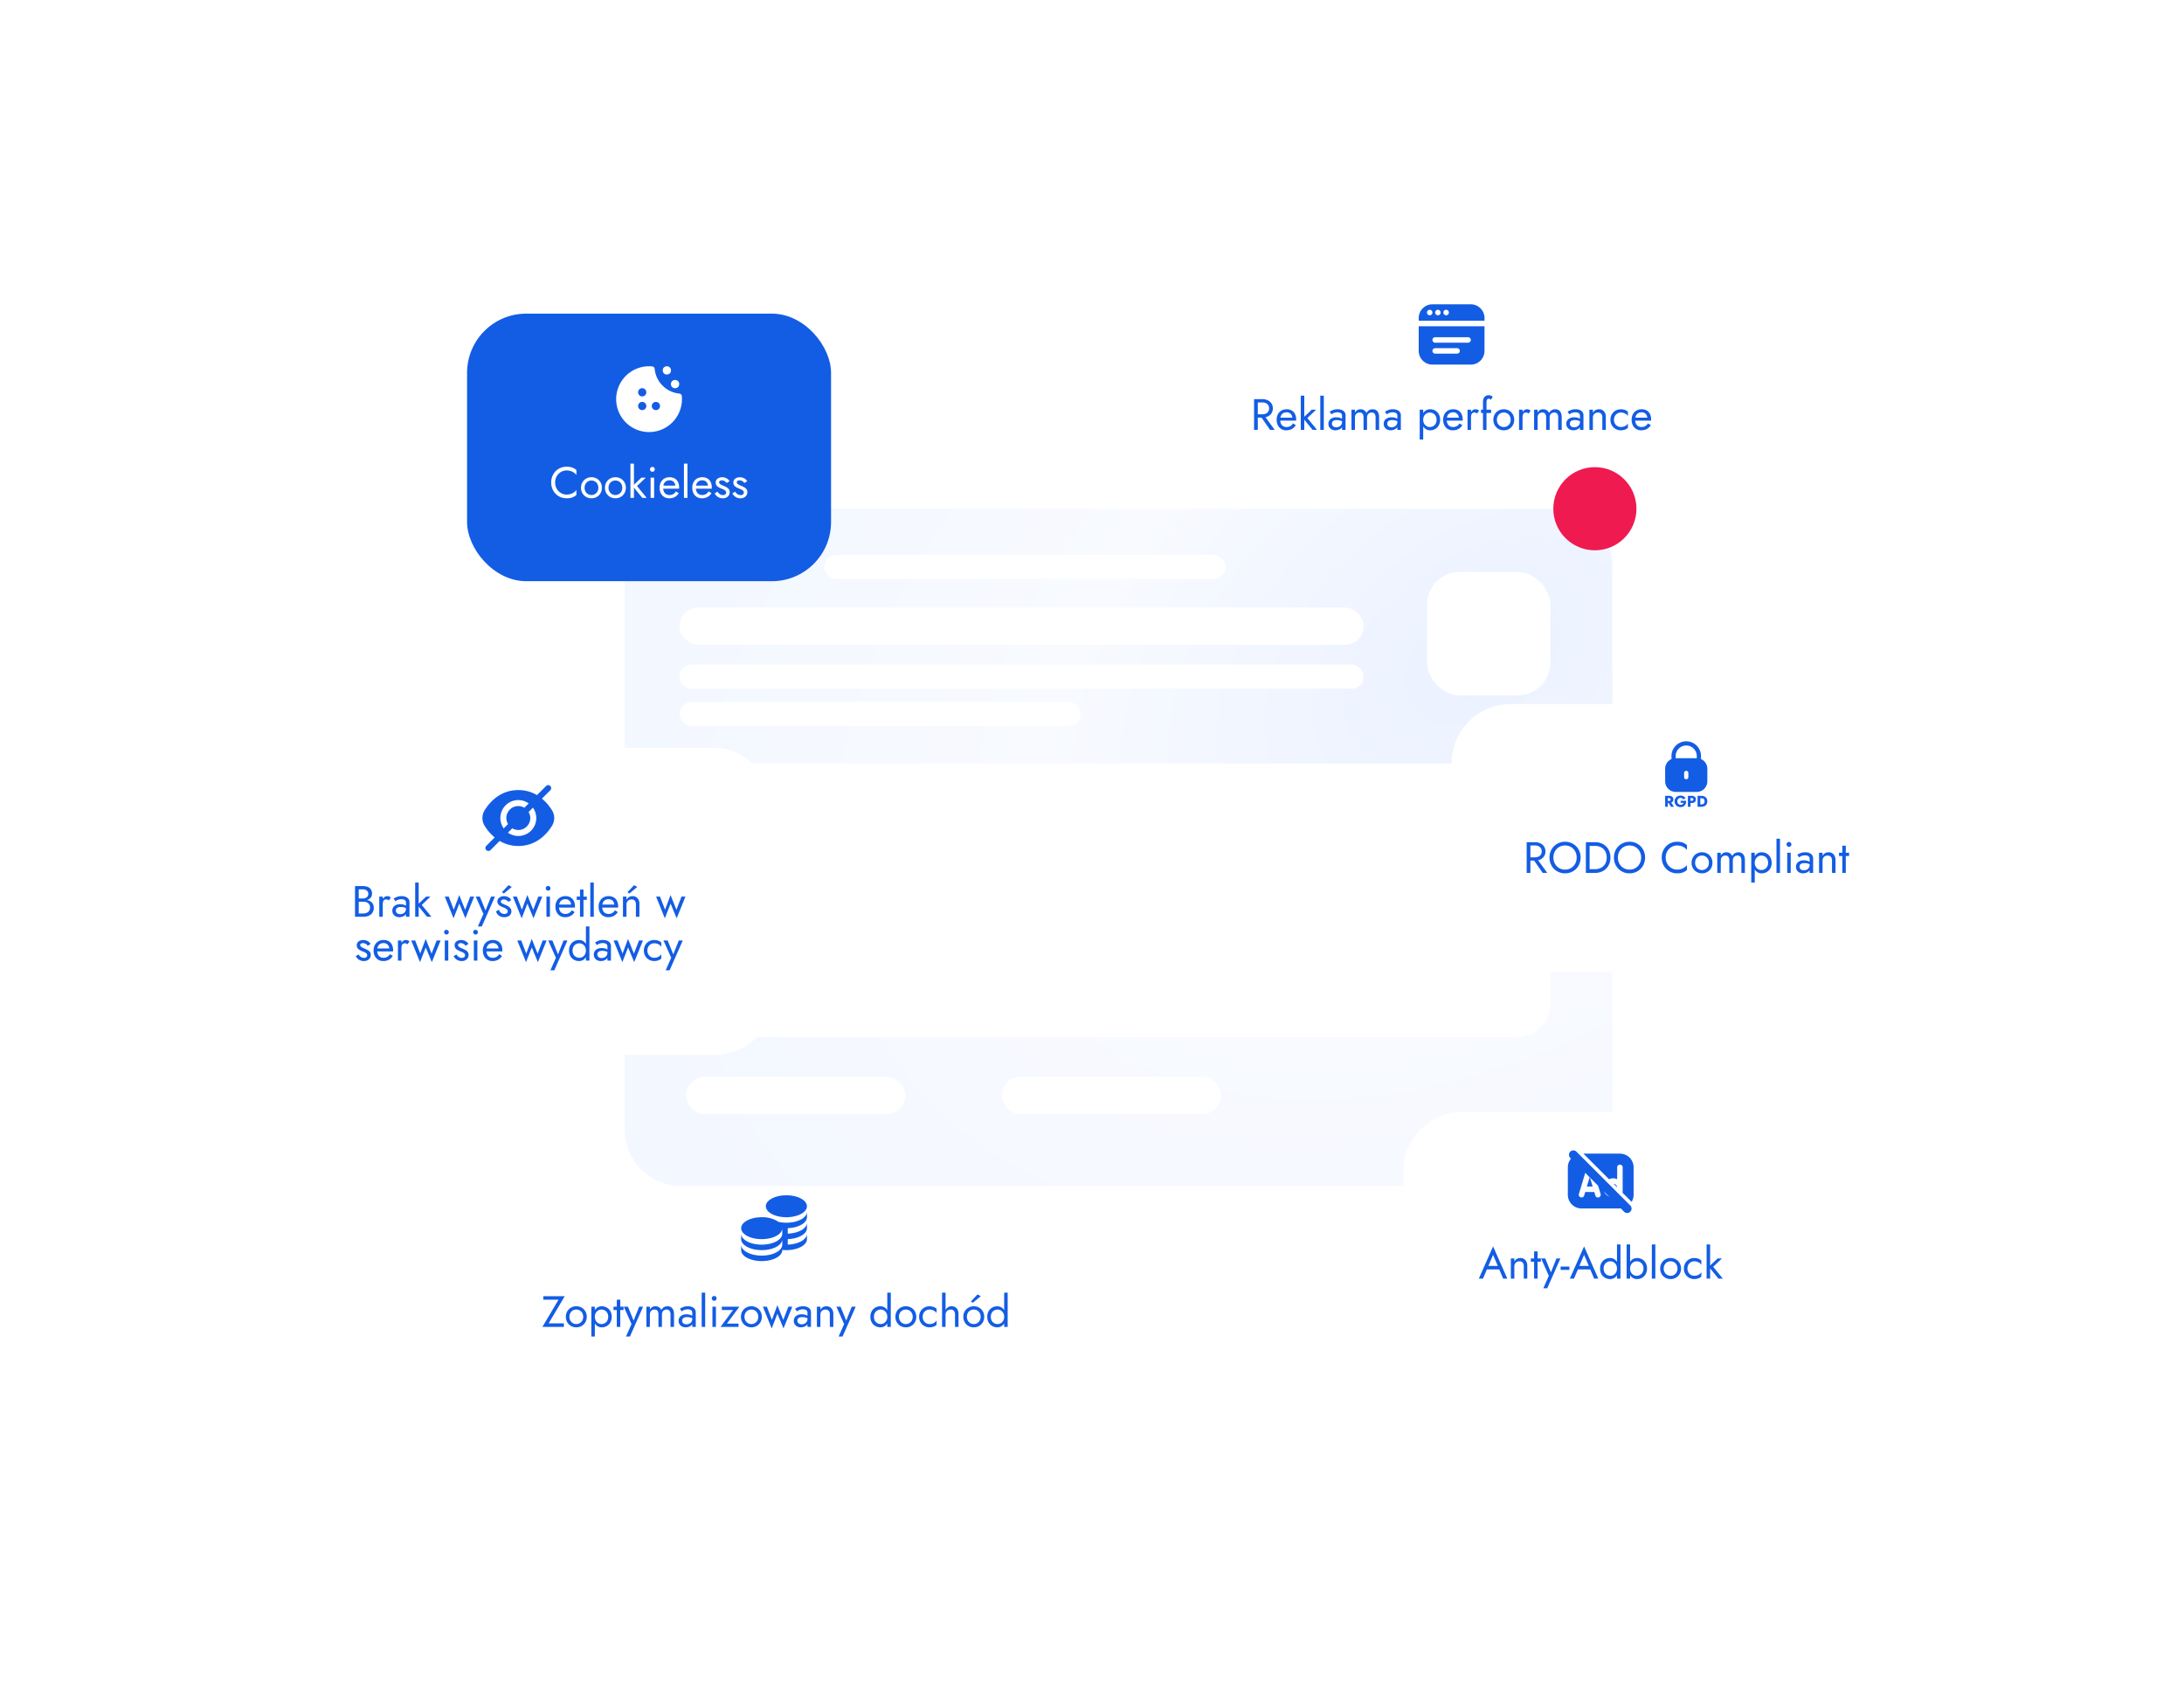 <?xml version="1.0" encoding="UTF-8"?> <svg xmlns="http://www.w3.org/2000/svg" xmlns:xlink="http://www.w3.org/1999/xlink" width="996" height="770" viewBox="0 0 996 770"><defs><filter id="Rectangle_1571" x="418" y="0" width="488" height="362" filterUnits="userSpaceOnUse"><feOffset dy="9"></feOffset><feGaussianBlur stdDeviation="40" result="blur"></feGaussianBlur><feFlood flood-color="#0c285a" flood-opacity="0.141"></feFlood><feComposite operator="in" in2="blur"></feComposite><feComposite in="SourceGraphic"></feComposite></filter><filter id="Rectangle_1571-2" x="92" y="407" width="522" height="363" filterUnits="userSpaceOnUse"><feOffset dy="9"></feOffset><feGaussianBlur stdDeviation="40" result="blur-2"></feGaussianBlur><feFlood flood-color="#0c285a" flood-opacity="0.141"></feFlood><feComposite operator="in" in2="blur-2"></feComposite><feComposite in="SourceGraphic"></feComposite></filter><radialGradient id="radial-gradient" cx="0.867" cy="0.222" r="1.178" gradientTransform="matrix(-0.454, 0.891, -0.579, -0.295, 1.388, -0.485)" gradientUnits="objectBoundingBox"><stop offset="0" stop-color="#eaf1ff"></stop><stop offset="0.505" stop-color="#f8faff"></stop><stop offset="1" stop-color="#f3f7ff"></stop></radialGradient><filter id="Tracé_2391" x="161.875" y="109" width="696.417" height="554.738" filterUnits="userSpaceOnUse"><feOffset dy="8"></feOffset><feGaussianBlur stdDeviation="41" result="blur-3"></feGaussianBlur><feFlood flood-color="#0c285a" flood-opacity="0.141"></feFlood><feComposite operator="in" in2="blur-3"></feComposite><feComposite in="SourceGraphic"></feComposite></filter><filter id="Rectangle_1571-3" x="0" y="221" width="473" height="380" filterUnits="userSpaceOnUse"><feOffset dy="9"></feOffset><feGaussianBlur stdDeviation="40" result="blur-4"></feGaussianBlur><feFlood flood-color="#0c285a" flood-opacity="0.141"></feFlood><feComposite operator="in" in2="blur-4"></feComposite><feComposite in="SourceGraphic"></feComposite></filter><filter id="Rectangle_1571-4" x="520" y="387" width="420" height="362" filterUnits="userSpaceOnUse"><feOffset dy="9"></feOffset><feGaussianBlur stdDeviation="40" result="blur-5"></feGaussianBlur><feFlood flood-color="#0c285a" flood-opacity="0.141"></feFlood><feComposite operator="in" in2="blur-5"></feComposite><feComposite in="SourceGraphic"></feComposite></filter><filter id="Rectangle_1570" x="93" y="23" width="406" height="362" filterUnits="userSpaceOnUse"><feOffset dy="3"></feOffset><feGaussianBlur stdDeviation="40" result="blur-6"></feGaussianBlur><feFlood flood-color="#0c285a" flood-opacity="0.141"></feFlood><feComposite operator="in" in2="blur-6"></feComposite><feComposite in="SourceGraphic"></feComposite></filter><filter id="Rectangle_1572" x="542" y="201" width="454" height="362" filterUnits="userSpaceOnUse"><feOffset dy="9"></feOffset><feGaussianBlur stdDeviation="40" result="blur-7"></feGaussianBlur><feFlood flood-color="#0c285a" flood-opacity="0.141"></feFlood><feComposite operator="in" in2="blur-7"></feComposite><feComposite in="SourceGraphic"></feComposite></filter></defs><g id="notification-pl" transform="translate(-4742 304)"><g id="Groupe_2051" data-name="Groupe 2051" transform="translate(-113 -224)"><g transform="matrix(1, 0, 0, 1, 4855, -80)" filter="url(#Rectangle_1571)"><rect id="Rectangle_1571-5" data-name="Rectangle 1571" width="248" height="122" rx="27" transform="translate(538 111)" fill="#fff"></rect></g><path id="fi-sr-browser" d="M0,11V22.25A6.257,6.257,0,0,0,6.25,28.5h17.5A6.257,6.257,0,0,0,30,22.25V11ZM17.5,23.5H7.5a1.25,1.25,0,0,1,0-2.5h10a1.25,1.25,0,0,1,0,2.5Zm5-5H7.5a1.25,1.25,0,0,1,0-2.5h15a1.25,1.25,0,0,1,0,2.5ZM30,8.5V7.25A6.258,6.258,0,0,0,23.75,1H6.25A6.258,6.258,0,0,0,0,7.25V8.5Zm-17.5-5a1.25,1.25,0,1,1-1.25,1.25A1.25,1.25,0,0,1,12.5,3.5Zm-3.75,0A1.25,1.25,0,1,1,7.5,4.75,1.25,1.25,0,0,1,8.75,3.5ZM5,3.5A1.25,1.25,0,1,1,3.75,4.75,1.25,1.25,0,0,1,5,3.5Z" transform="translate(5502 57.75)" fill="#135de4"></path><path id="Tracé_2791" data-name="Tracé 2791" d="M-87.59-6.9l4.8,6.9h2.1l-5-6.9Zm-2.5-7.1V0h1.7V-14Zm.94,1.5h2.86a3.741,3.741,0,0,1,1.59.32,2.519,2.519,0,0,1,1.08.92,2.622,2.622,0,0,1,.39,1.46,2.622,2.622,0,0,1-.39,1.46,2.519,2.519,0,0,1-1.08.92,3.741,3.741,0,0,1-1.59.32h-2.86v1.5h2.86a5.58,5.58,0,0,0,2.43-.51,4.124,4.124,0,0,0,1.7-1.46,3.941,3.941,0,0,0,.63-2.23,3.929,3.929,0,0,0-.63-2.24,4.15,4.15,0,0,0-1.7-1.45A5.58,5.58,0,0,0-86.29-14h-2.86ZM-75.43.2a5.321,5.321,0,0,0,2.57-.59,4.832,4.832,0,0,0,1.81-1.75l-1.3-.82a3.383,3.383,0,0,1-1.22,1.25,3.3,3.3,0,0,1-1.66.41,3.032,3.032,0,0,1-1.6-.4,2.515,2.515,0,0,1-1-1.16,4.489,4.489,0,0,1-.34-1.84,4.312,4.312,0,0,1,.37-1.79,2.559,2.559,0,0,1,1-1.12A3,3,0,0,1-75.23-8a2.64,2.64,0,0,1,1.36.34,2.419,2.419,0,0,1,.91.94,2.9,2.9,0,0,1,.33,1.42,1.322,1.322,0,0,1-.06.35,1.363,1.363,0,0,1-.12.31l.64-.92h-6.6V-4.2h7.86q0-.04.01-.19t.01-.29a5.667,5.667,0,0,0-.52-2.52A3.762,3.762,0,0,0-72.9-8.83a4.521,4.521,0,0,0-2.33-.57,4.661,4.661,0,0,0-2.39.6,4.135,4.135,0,0,0-1.6,1.68,5.323,5.323,0,0,0-.57,2.52,5.436,5.436,0,0,0,.55,2.5A4.153,4.153,0,0,0-77.7-.41,4.238,4.238,0,0,0-75.43.2Zm6.64-15.8V0h1.6V-15.6Zm5,6.4-4,3.8,4.4,5.4h2l-4.4-5.4,4-3.8Zm3.9-6.4V0h1.6V-15.6Zm5.32,12.76a1.514,1.514,0,0,1,.24-.86,1.547,1.547,0,0,1,.73-.56,3.4,3.4,0,0,1,1.27-.2,5.764,5.764,0,0,1,1.58.21,4.918,4.918,0,0,1,1.44.69V-4.5a2.83,2.83,0,0,0-.54-.47,4.1,4.1,0,0,0-1.07-.52,5.2,5.2,0,0,0-1.67-.23,3.96,3.96,0,0,0-2.65.81,2.685,2.685,0,0,0-.95,2.15,2.819,2.819,0,0,0,.44,1.6A2.869,2.869,0,0,0-54.58-.15,3.584,3.584,0,0,0-53.01.2a4.453,4.453,0,0,0,1.53-.28,3.222,3.222,0,0,0,1.3-.86,2.082,2.082,0,0,0,.53-1.46l-.32-1.2a2.314,2.314,0,0,1-.35,1.27,2.362,2.362,0,0,1-.94.85,2.892,2.892,0,0,1-1.33.3,2.628,2.628,0,0,1-1.03-.19,1.523,1.523,0,0,1-.7-.57A1.6,1.6,0,0,1-54.57-2.84Zm-.24-4.24q.22-.16.6-.38a4.207,4.207,0,0,1,.93-.38A4.4,4.4,0,0,1-52.05-8a3.876,3.876,0,0,1,.8.08,2.067,2.067,0,0,1,.67.26,1.228,1.228,0,0,1,.45.49,1.717,1.717,0,0,1,.16.79V0h1.6V-6.6a2.518,2.518,0,0,0-.45-1.52,2.83,2.83,0,0,0-1.26-.95,4.986,4.986,0,0,0-1.89-.33,5.674,5.674,0,0,0-2.19.38,7.107,7.107,0,0,0-1.43.76ZM-33.07-5.8a4.9,4.9,0,0,0-.35-1.95,2.658,2.658,0,0,0-1.01-1.23,2.919,2.919,0,0,0-1.6-.42,3.136,3.136,0,0,0-1.64.43,3.365,3.365,0,0,0-1.2,1.29,2.6,2.6,0,0,0-1.01-1.27,2.953,2.953,0,0,0-1.65-.45,2.83,2.83,0,0,0-1.49.38,2.932,2.932,0,0,0-1.05,1.16V-9.2h-1.6V0h1.6V-5.6a2.745,2.745,0,0,1,.26-1.24,1.808,1.808,0,0,1,.74-.79,2.289,2.289,0,0,1,1.14-.27,1.571,1.571,0,0,1,1.33.56,2.856,2.856,0,0,1,.43,1.74V0h1.6V-5.6a2.745,2.745,0,0,1,.26-1.24,1.808,1.808,0,0,1,.74-.79,2.289,2.289,0,0,1,1.14-.27,1.571,1.571,0,0,1,1.33.56,2.856,2.856,0,0,1,.43,1.74V0h1.6Zm3.72,2.96a1.514,1.514,0,0,1,.24-.86,1.547,1.547,0,0,1,.73-.56,3.4,3.4,0,0,1,1.27-.2,5.764,5.764,0,0,1,1.58.21,4.918,4.918,0,0,1,1.44.69V-4.5a2.83,2.83,0,0,0-.54-.47,4.1,4.1,0,0,0-1.07-.52,5.2,5.2,0,0,0-1.67-.23,3.96,3.96,0,0,0-2.65.81,2.685,2.685,0,0,0-.95,2.15,2.819,2.819,0,0,0,.44,1.6A2.869,2.869,0,0,0-29.36-.15,3.584,3.584,0,0,0-27.79.2a4.453,4.453,0,0,0,1.53-.28,3.222,3.222,0,0,0,1.3-.86,2.082,2.082,0,0,0,.53-1.46l-.32-1.2a2.314,2.314,0,0,1-.35,1.27,2.362,2.362,0,0,1-.94.85,2.892,2.892,0,0,1-1.33.3,2.628,2.628,0,0,1-1.03-.19,1.523,1.523,0,0,1-.7-.57A1.6,1.6,0,0,1-29.35-2.84Zm-.24-4.24q.22-.16.6-.38a4.207,4.207,0,0,1,.93-.38A4.4,4.4,0,0,1-26.83-8a3.876,3.876,0,0,1,.8.08,2.067,2.067,0,0,1,.67.26,1.228,1.228,0,0,1,.45.49,1.717,1.717,0,0,1,.16.79V0h1.6V-6.6a2.518,2.518,0,0,0-.45-1.52,2.83,2.83,0,0,0-1.26-.95,4.986,4.986,0,0,0-1.89-.33,5.674,5.674,0,0,0-2.19.38,7.107,7.107,0,0,0-1.43.76ZM-12.95,4.4V-9.2h-1.6V4.4Zm7.7-9a5.042,5.042,0,0,0-.62-2.57A4.357,4.357,0,0,0-7.52-8.82,4.586,4.586,0,0,0-9.81-9.4a3.539,3.539,0,0,0-2.01.58,3.851,3.851,0,0,0-1.36,1.65,6.138,6.138,0,0,0-.49,2.57,6.154,6.154,0,0,0,.49,2.56A3.842,3.842,0,0,0-11.82-.38,3.539,3.539,0,0,0-9.81.2,4.586,4.586,0,0,0-7.52-.38,4.338,4.338,0,0,0-5.87-2.04,5.056,5.056,0,0,0-5.25-4.6Zm-1.62,0A3.527,3.527,0,0,1-7.3-2.8,2.875,2.875,0,0,1-8.44-1.68a3.274,3.274,0,0,1-1.57.38,2.8,2.8,0,0,1-1.38-.38A3.008,3.008,0,0,1-12.51-2.8a3.463,3.463,0,0,1-.44-1.8,3.463,3.463,0,0,1,.44-1.8,3.008,3.008,0,0,1,1.12-1.12,2.8,2.8,0,0,1,1.38-.38,3.274,3.274,0,0,1,1.57.38A2.875,2.875,0,0,1-7.3-6.4,3.527,3.527,0,0,1-6.87-4.6ZM.51.2A5.321,5.321,0,0,0,3.08-.39,4.832,4.832,0,0,0,4.89-2.14l-1.3-.82A3.383,3.383,0,0,1,2.37-1.71,3.3,3.3,0,0,1,.71-1.3a3.032,3.032,0,0,1-1.6-.4,2.515,2.515,0,0,1-1-1.16A4.489,4.489,0,0,1-2.23-4.7a4.312,4.312,0,0,1,.37-1.79,2.559,2.559,0,0,1,1-1.12A3,3,0,0,1,.71-8a2.64,2.64,0,0,1,1.36.34,2.419,2.419,0,0,1,.91.94A2.9,2.9,0,0,1,3.31-5.3a1.322,1.322,0,0,1-.06.35,1.363,1.363,0,0,1-.12.31l.64-.92h-6.6V-4.2H5.03q0-.04.01-.19t.01-.29A5.667,5.667,0,0,0,4.53-7.2,3.762,3.762,0,0,0,3.04-8.83,4.521,4.521,0,0,0,.71-9.4a4.661,4.661,0,0,0-2.39.6,4.135,4.135,0,0,0-1.6,1.68A5.323,5.323,0,0,0-3.85-4.6,5.436,5.436,0,0,0-3.3-2.1,4.152,4.152,0,0,0-1.76-.41,4.239,4.239,0,0,0,.51.2ZM8.85-9.2H7.25V0h1.6Zm2.78,1.76.88-1.32a1.811,1.811,0,0,0-.79-.51,3.2,3.2,0,0,0-.93-.13,2,2,0,0,0-1.26.5A3.652,3.652,0,0,0,8.52-7.55,4.629,4.629,0,0,0,8.13-5.6h.72a4.88,4.88,0,0,1,.13-1.18,1.565,1.565,0,0,1,.47-.82,1.372,1.372,0,0,1,.94-.3,1.705,1.705,0,0,1,.66.11A2.846,2.846,0,0,1,11.63-7.44ZM13.41-9.2v1.5h4.6V-9.2Zm4.44-4.48L18.73-15a1.633,1.633,0,0,0-.39-.38,2.332,2.332,0,0,0-.59-.3,2.338,2.338,0,0,0-.78-.12,2.756,2.756,0,0,0-1.43.35,2.28,2.28,0,0,0-.91,1.05,4.352,4.352,0,0,0-.32,1.8V0h1.6V-12.4a3.8,3.8,0,0,1,.12-1.06,1.133,1.133,0,0,1,.33-.57.785.785,0,0,1,.51-.17,1.615,1.615,0,0,1,.51.09A.9.9,0,0,1,17.85-13.68ZM19.03-4.6a4.845,4.845,0,0,0,.63,2.47A4.576,4.576,0,0,0,21.37-.42,4.773,4.773,0,0,0,23.79.2a4.758,4.758,0,0,0,2.43-.62,4.6,4.6,0,0,0,1.7-1.71,4.845,4.845,0,0,0,.63-2.47,4.831,4.831,0,0,0-.63-2.48,4.621,4.621,0,0,0-1.7-1.7,4.758,4.758,0,0,0-2.43-.62,4.773,4.773,0,0,0-2.42.62,4.6,4.6,0,0,0-1.71,1.7A4.831,4.831,0,0,0,19.03-4.6Zm1.62,0a3.506,3.506,0,0,1,.41-1.71,3,3,0,0,1,1.12-1.17,3.1,3.1,0,0,1,1.61-.42,3.1,3.1,0,0,1,1.61.42,3,3,0,0,1,1.12,1.17,3.506,3.506,0,0,1,.41,1.71,3.449,3.449,0,0,1-.41,1.7A3.1,3.1,0,0,1,25.4-1.73a3.046,3.046,0,0,1-1.61.43,3.046,3.046,0,0,1-1.61-.43A3.1,3.1,0,0,1,21.06-2.9,3.449,3.449,0,0,1,20.65-4.6Zm11.7-4.6h-1.6V0h1.6Zm2.78,1.76.88-1.32a1.811,1.811,0,0,0-.79-.51,3.2,3.2,0,0,0-.93-.13,2,2,0,0,0-1.26.5,3.652,3.652,0,0,0-1.01,1.35,4.629,4.629,0,0,0-.39,1.95h.72a4.88,4.88,0,0,1,.13-1.18,1.565,1.565,0,0,1,.47-.82,1.372,1.372,0,0,1,.94-.3,1.705,1.705,0,0,1,.66.11A2.846,2.846,0,0,1,35.13-7.44ZM50.21-5.8a4.9,4.9,0,0,0-.35-1.95,2.658,2.658,0,0,0-1.01-1.23,2.919,2.919,0,0,0-1.6-.42,3.136,3.136,0,0,0-1.64.43,3.365,3.365,0,0,0-1.2,1.29A2.6,2.6,0,0,0,43.4-8.95a2.953,2.953,0,0,0-1.65-.45,2.83,2.83,0,0,0-1.49.38,2.932,2.932,0,0,0-1.05,1.16V-9.2h-1.6V0h1.6V-5.6a2.745,2.745,0,0,1,.26-1.24,1.808,1.808,0,0,1,.74-.79,2.289,2.289,0,0,1,1.14-.27,1.571,1.571,0,0,1,1.33.56,2.856,2.856,0,0,1,.43,1.74V0h1.6V-5.6a2.745,2.745,0,0,1,.26-1.24,1.808,1.808,0,0,1,.74-.79,2.289,2.289,0,0,1,1.14-.27,1.571,1.571,0,0,1,1.33.56,2.856,2.856,0,0,1,.43,1.74V0h1.6Zm3.72,2.96a1.514,1.514,0,0,1,.24-.86,1.547,1.547,0,0,1,.73-.56,3.4,3.4,0,0,1,1.27-.2,5.764,5.764,0,0,1,1.58.21,4.918,4.918,0,0,1,1.44.69V-4.5a2.83,2.83,0,0,0-.54-.47,4.1,4.1,0,0,0-1.07-.52,5.2,5.2,0,0,0-1.67-.23,3.96,3.96,0,0,0-2.65.81,2.685,2.685,0,0,0-.95,2.15,2.819,2.819,0,0,0,.44,1.6A2.869,2.869,0,0,0,53.92-.15,3.584,3.584,0,0,0,55.49.2a4.453,4.453,0,0,0,1.53-.28,3.222,3.222,0,0,0,1.3-.86,2.082,2.082,0,0,0,.53-1.46l-.32-1.2a2.314,2.314,0,0,1-.35,1.27,2.362,2.362,0,0,1-.94.85,2.892,2.892,0,0,1-1.33.3,2.628,2.628,0,0,1-1.03-.19,1.523,1.523,0,0,1-.7-.57A1.6,1.6,0,0,1,53.93-2.84Zm-.24-4.24q.22-.16.6-.38a4.207,4.207,0,0,1,.93-.38A4.4,4.4,0,0,1,56.45-8a3.876,3.876,0,0,1,.8.08,2.067,2.067,0,0,1,.67.26,1.228,1.228,0,0,1,.45.49,1.717,1.717,0,0,1,.16.79V0h1.6V-6.6a2.518,2.518,0,0,0-.45-1.52,2.83,2.83,0,0,0-1.26-.95,4.986,4.986,0,0,0-1.89-.33,5.674,5.674,0,0,0-2.19.38,7.107,7.107,0,0,0-1.43.76ZM68.73-5.6V0h1.6V-5.8a3.851,3.851,0,0,0-.85-2.63,2.914,2.914,0,0,0-2.31-.97,3.112,3.112,0,0,0-1.59.4,3.108,3.108,0,0,0-1.15,1.24V-9.2h-1.6V0h1.6V-5.6a2.422,2.422,0,0,1,.29-1.2,2.041,2.041,0,0,1,.82-.81,2.522,2.522,0,0,1,1.23-.29,1.822,1.822,0,0,1,1.46.58A2.571,2.571,0,0,1,68.73-5.6Zm5.32,1a3.507,3.507,0,0,1,.41-1.71,3,3,0,0,1,1.12-1.17,3.1,3.1,0,0,1,1.61-.42,4.137,4.137,0,0,1,1.39.23,3.9,3.9,0,0,1,1.13.61,2.207,2.207,0,0,1,.68.84v-2a3.1,3.1,0,0,0-1.37-.87,5.525,5.525,0,0,0-1.83-.31,4.773,4.773,0,0,0-2.42.62,4.6,4.6,0,0,0-1.71,1.7,4.831,4.831,0,0,0-.63,2.48,4.845,4.845,0,0,0,.63,2.47A4.576,4.576,0,0,0,74.77-.42,4.773,4.773,0,0,0,77.19.2a5.525,5.525,0,0,0,1.83-.31,3.1,3.1,0,0,0,1.37-.87v-2a2.34,2.34,0,0,1-.68.83,3.766,3.766,0,0,1-1.13.62,4.137,4.137,0,0,1-1.39.23,3.046,3.046,0,0,1-1.61-.43A3.1,3.1,0,0,1,74.46-2.9,3.449,3.449,0,0,1,74.05-4.6ZM86.45.2a5.321,5.321,0,0,0,2.57-.59,4.832,4.832,0,0,0,1.81-1.75l-1.3-.82a3.383,3.383,0,0,1-1.22,1.25,3.3,3.3,0,0,1-1.66.41,3.032,3.032,0,0,1-1.6-.4,2.515,2.515,0,0,1-1-1.16,4.489,4.489,0,0,1-.34-1.84,4.312,4.312,0,0,1,.37-1.79,2.559,2.559,0,0,1,1-1.12A3,3,0,0,1,86.65-8a2.64,2.64,0,0,1,1.36.34,2.419,2.419,0,0,1,.91.94,2.9,2.9,0,0,1,.33,1.42,1.322,1.322,0,0,1-.06.35,1.363,1.363,0,0,1-.12.31l.64-.92h-6.6V-4.2h7.86q0-.04.01-.19t.01-.29a5.667,5.667,0,0,0-.52-2.52,3.762,3.762,0,0,0-1.49-1.63,4.521,4.521,0,0,0-2.33-.57,4.661,4.661,0,0,0-2.39.6,4.135,4.135,0,0,0-1.6,1.68,5.323,5.323,0,0,0-.57,2.52,5.436,5.436,0,0,0,.55,2.5A4.153,4.153,0,0,0,84.18-.41,4.238,4.238,0,0,0,86.45.2Z" transform="translate(5517 116)" fill="#135de4"></path></g><g id="Groupe_2055" data-name="Groupe 2055" transform="translate(57 3)"><g transform="matrix(1, 0, 0, 1, 4685, -307)" filter="url(#Rectangle_1571-2)"><rect id="Rectangle_1571-6" data-name="Rectangle 1571" width="282" height="123" rx="27" transform="translate(212 518)" fill="#fff"></rect></g><path id="Tracé_2794" data-name="Tracé 2794" d="M-106.24-12.4h6.96L-106.64,0h9.8V-1.6h-6.96L-96.44-14h-9.8Zm10.3,7.8a4.845,4.845,0,0,0,.63,2.47A4.576,4.576,0,0,0-93.6-.42,4.773,4.773,0,0,0-91.18.2a4.758,4.758,0,0,0,2.43-.62,4.6,4.6,0,0,0,1.7-1.71,4.845,4.845,0,0,0,.63-2.47,4.831,4.831,0,0,0-.63-2.48,4.621,4.621,0,0,0-1.7-1.7,4.758,4.758,0,0,0-2.43-.62,4.773,4.773,0,0,0-2.42.62,4.6,4.6,0,0,0-1.71,1.7A4.831,4.831,0,0,0-95.94-4.6Zm1.62,0a3.506,3.506,0,0,1,.41-1.71,3,3,0,0,1,1.12-1.17,3.1,3.1,0,0,1,1.61-.42,3.1,3.1,0,0,1,1.61.42,3,3,0,0,1,1.12,1.17,3.507,3.507,0,0,1,.41,1.71,3.449,3.449,0,0,1-.41,1.7,3.1,3.1,0,0,1-1.12,1.17,3.046,3.046,0,0,1-1.61.43,3.046,3.046,0,0,1-1.61-.43A3.1,3.1,0,0,1-93.91-2.9,3.449,3.449,0,0,1-94.32-4.6Zm11.6,9V-9.2h-1.6V4.4Zm7.7-9a5.042,5.042,0,0,0-.62-2.57,4.357,4.357,0,0,0-1.65-1.65,4.586,4.586,0,0,0-2.29-.58,3.539,3.539,0,0,0-2.01.58,3.851,3.851,0,0,0-1.36,1.65,6.138,6.138,0,0,0-.49,2.57,6.154,6.154,0,0,0,.49,2.56A3.842,3.842,0,0,0-81.59-.38,3.539,3.539,0,0,0-79.58.2a4.586,4.586,0,0,0,2.29-.58,4.338,4.338,0,0,0,1.65-1.66A5.056,5.056,0,0,0-75.02-4.6Zm-1.62,0a3.527,3.527,0,0,1-.43,1.8,2.875,2.875,0,0,1-1.14,1.12,3.274,3.274,0,0,1-1.57.38,2.8,2.8,0,0,1-1.38-.38A3.008,3.008,0,0,1-82.28-2.8a3.463,3.463,0,0,1-.44-1.8,3.463,3.463,0,0,1,.44-1.8,3.008,3.008,0,0,1,1.12-1.12,2.8,2.8,0,0,1,1.38-.38,3.274,3.274,0,0,1,1.57.38A2.875,2.875,0,0,1-77.07-6.4,3.527,3.527,0,0,1-76.64-4.6Zm2.42-4.6v1.5h4.6V-9.2Zm1.5-3.2V0h1.6V-12.4Zm12,3.2h-1.8l-2.84,7.12.66.08-2.92-7.2h-1.9L-66-1.3l-2.52,5.7h1.8Zm14.1,3.4a4.9,4.9,0,0,0-.35-1.95,2.658,2.658,0,0,0-1.01-1.23,2.919,2.919,0,0,0-1.6-.42,3.136,3.136,0,0,0-1.64.43,3.365,3.365,0,0,0-1.2,1.29,2.6,2.6,0,0,0-1.01-1.27,2.953,2.953,0,0,0-1.65-.45,2.83,2.83,0,0,0-1.49.38,2.932,2.932,0,0,0-1.05,1.16V-9.2h-1.6V0h1.6V-5.6a2.745,2.745,0,0,1,.26-1.24,1.808,1.808,0,0,1,.74-.79,2.289,2.289,0,0,1,1.14-.27,1.571,1.571,0,0,1,1.33.56,2.856,2.856,0,0,1,.43,1.74V0h1.6V-5.6a2.745,2.745,0,0,1,.26-1.24,1.808,1.808,0,0,1,.74-.79,2.289,2.289,0,0,1,1.14-.27,1.571,1.571,0,0,1,1.33.56,2.856,2.856,0,0,1,.43,1.74V0h1.6Zm3.72,2.96a1.514,1.514,0,0,1,.24-.86,1.547,1.547,0,0,1,.73-.56,3.4,3.4,0,0,1,1.27-.2,5.764,5.764,0,0,1,1.58.21,4.918,4.918,0,0,1,1.44.69V-4.5a2.83,2.83,0,0,0-.54-.47,4.1,4.1,0,0,0-1.07-.52,5.2,5.2,0,0,0-1.67-.23,3.96,3.96,0,0,0-2.65.81,2.685,2.685,0,0,0-.95,2.15,2.819,2.819,0,0,0,.44,1.6A2.869,2.869,0,0,0-42.91-.15,3.584,3.584,0,0,0-41.34.2a4.453,4.453,0,0,0,1.53-.28,3.222,3.222,0,0,0,1.3-.86,2.082,2.082,0,0,0,.53-1.46l-.32-1.2a2.314,2.314,0,0,1-.35,1.27,2.362,2.362,0,0,1-.94.85,2.892,2.892,0,0,1-1.33.3,2.628,2.628,0,0,1-1.03-.19,1.523,1.523,0,0,1-.7-.57A1.6,1.6,0,0,1-42.9-2.84Zm-.24-4.24q.22-.16.6-.38a4.207,4.207,0,0,1,.93-.38A4.4,4.4,0,0,1-40.38-8a3.876,3.876,0,0,1,.8.08,2.067,2.067,0,0,1,.67.26,1.228,1.228,0,0,1,.45.49,1.717,1.717,0,0,1,.16.79V0h1.6V-6.6a2.518,2.518,0,0,0-.45-1.52,2.83,2.83,0,0,0-1.26-.95A4.986,4.986,0,0,0-40.3-9.4a5.674,5.674,0,0,0-2.19.38,7.107,7.107,0,0,0-1.43.76ZM-34-15.6V0h1.6V-15.6Zm4.6,2.6a1.055,1.055,0,0,0,.33.77,1.055,1.055,0,0,0,.77.33,1.045,1.045,0,0,0,.78-.33A1.071,1.071,0,0,0-27.2-13a1.061,1.061,0,0,0-.32-.78,1.061,1.061,0,0,0-.78-.32,1.071,1.071,0,0,0-.77.32A1.045,1.045,0,0,0-29.4-13Zm.3,3.8V0h1.6V-9.2Zm9.4,1.5L-25.4,0h8.2V-1.5h-5.3l5.7-7.7h-8v1.5Zm3.6,3.1a4.845,4.845,0,0,0,.63,2.47A4.576,4.576,0,0,0-13.76-.42,4.773,4.773,0,0,0-11.34.2,4.758,4.758,0,0,0-8.91-.42a4.6,4.6,0,0,0,1.7-1.71A4.845,4.845,0,0,0-6.58-4.6a4.831,4.831,0,0,0-.63-2.48,4.621,4.621,0,0,0-1.7-1.7,4.758,4.758,0,0,0-2.43-.62,4.773,4.773,0,0,0-2.42.62,4.6,4.6,0,0,0-1.71,1.7A4.831,4.831,0,0,0-16.1-4.6Zm1.62,0a3.506,3.506,0,0,1,.41-1.71,3,3,0,0,1,1.12-1.17,3.1,3.1,0,0,1,1.61-.42,3.1,3.1,0,0,1,1.61.42A3,3,0,0,1-8.61-6.31,3.506,3.506,0,0,1-8.2-4.6a3.449,3.449,0,0,1-.41,1.7A3.1,3.1,0,0,1-9.73-1.73a3.046,3.046,0,0,1-1.61.43,3.046,3.046,0,0,1-1.61-.43A3.1,3.1,0,0,1-14.07-2.9,3.449,3.449,0,0,1-14.48-4.6Zm8.4-4.6,4,9.9L.54-6,3.32.7l4-9.9H5.52L3.2-3.18.52-9.9l-2.5,6.68L-4.28-9.2ZM9.64-2.84a1.514,1.514,0,0,1,.24-.86,1.547,1.547,0,0,1,.73-.56,3.4,3.4,0,0,1,1.27-.2,5.764,5.764,0,0,1,1.58.21,4.918,4.918,0,0,1,1.44.69V-4.5a2.83,2.83,0,0,0-.54-.47,4.1,4.1,0,0,0-1.07-.52,5.2,5.2,0,0,0-1.67-.23,3.96,3.96,0,0,0-2.65.81,2.685,2.685,0,0,0-.95,2.15,2.819,2.819,0,0,0,.44,1.6A2.869,2.869,0,0,0,9.63-.15,3.584,3.584,0,0,0,11.2.2a4.453,4.453,0,0,0,1.53-.28,3.222,3.222,0,0,0,1.3-.86,2.082,2.082,0,0,0,.53-1.46l-.32-1.2a2.314,2.314,0,0,1-.35,1.27,2.362,2.362,0,0,1-.94.85,2.892,2.892,0,0,1-1.33.3,2.628,2.628,0,0,1-1.03-.19,1.523,1.523,0,0,1-.7-.57A1.6,1.6,0,0,1,9.64-2.84ZM9.4-7.08q.22-.16.6-.38a4.207,4.207,0,0,1,.93-.38A4.4,4.4,0,0,1,12.16-8a3.876,3.876,0,0,1,.8.08,2.067,2.067,0,0,1,.67.26,1.228,1.228,0,0,1,.45.49,1.717,1.717,0,0,1,.16.79V0h1.6V-6.6a2.518,2.518,0,0,0-.45-1.52,2.83,2.83,0,0,0-1.26-.95,4.986,4.986,0,0,0-1.89-.33,5.674,5.674,0,0,0-2.19.38,7.107,7.107,0,0,0-1.43.76ZM24.44-5.6V0h1.6V-5.8a3.851,3.851,0,0,0-.85-2.63,2.914,2.914,0,0,0-2.31-.97,3.112,3.112,0,0,0-1.59.4,3.108,3.108,0,0,0-1.15,1.24V-9.2h-1.6V0h1.6V-5.6a2.422,2.422,0,0,1,.29-1.2,2.041,2.041,0,0,1,.82-.81,2.522,2.522,0,0,1,1.23-.29,1.822,1.822,0,0,1,1.46.58A2.571,2.571,0,0,1,24.44-5.6Zm11.8-3.6h-1.8L31.6-2.08l.66.08L29.34-9.2h-1.9l3.52,7.9L28.44,4.4h1.8Zm14.4-6.4V0h1.6V-15.6Zm-7.7,11a5.056,5.056,0,0,0,.62,2.56A4.317,4.317,0,0,0,45.22-.38,4.6,4.6,0,0,0,47.5.2a3.526,3.526,0,0,0,2.02-.58,3.87,3.87,0,0,0,1.35-1.66,6.154,6.154,0,0,0,.49-2.56,6.138,6.138,0,0,0-.49-2.57,3.879,3.879,0,0,0-1.35-1.65A3.526,3.526,0,0,0,47.5-9.4a4.6,4.6,0,0,0-2.28.58,4.336,4.336,0,0,0-1.66,1.65A5.042,5.042,0,0,0,42.94-4.6Zm1.62,0a3.527,3.527,0,0,1,.43-1.8,2.857,2.857,0,0,1,1.15-1.12A3.291,3.291,0,0,1,47.7-7.9a2.8,2.8,0,0,1,1.38.38A3.008,3.008,0,0,1,50.2-6.4a3.463,3.463,0,0,1,.44,1.8,3.463,3.463,0,0,1-.44,1.8,3.008,3.008,0,0,1-1.12,1.12,2.8,2.8,0,0,1-1.38.38,3.291,3.291,0,0,1-1.56-.38A2.857,2.857,0,0,1,44.99-2.8,3.527,3.527,0,0,1,44.56-4.6Zm9.78,0a4.845,4.845,0,0,0,.63,2.47A4.576,4.576,0,0,0,56.68-.42,4.773,4.773,0,0,0,59.1.2a4.758,4.758,0,0,0,2.43-.62,4.6,4.6,0,0,0,1.7-1.71,4.845,4.845,0,0,0,.63-2.47,4.831,4.831,0,0,0-.63-2.48,4.621,4.621,0,0,0-1.7-1.7A4.758,4.758,0,0,0,59.1-9.4a4.773,4.773,0,0,0-2.42.62,4.6,4.6,0,0,0-1.71,1.7A4.831,4.831,0,0,0,54.34-4.6Zm1.62,0a3.506,3.506,0,0,1,.41-1.71,3,3,0,0,1,1.12-1.17A3.1,3.1,0,0,1,59.1-7.9a3.1,3.1,0,0,1,1.61.42,3,3,0,0,1,1.12,1.17,3.507,3.507,0,0,1,.41,1.71,3.449,3.449,0,0,1-.41,1.7,3.1,3.1,0,0,1-1.12,1.17,3.046,3.046,0,0,1-1.61.43,3.046,3.046,0,0,1-1.61-.43A3.1,3.1,0,0,1,56.37-2.9,3.449,3.449,0,0,1,55.96-4.6Zm10.82,0a3.507,3.507,0,0,1,.41-1.71,3,3,0,0,1,1.12-1.17,3.1,3.1,0,0,1,1.61-.42,4.137,4.137,0,0,1,1.39.23,3.9,3.9,0,0,1,1.13.61,2.207,2.207,0,0,1,.68.84v-2a3.1,3.1,0,0,0-1.37-.87,5.525,5.525,0,0,0-1.83-.31,4.773,4.773,0,0,0-2.42.62,4.6,4.6,0,0,0-1.71,1.7,4.831,4.831,0,0,0-.63,2.48,4.845,4.845,0,0,0,.63,2.47A4.576,4.576,0,0,0,67.5-.42,4.773,4.773,0,0,0,69.92.2a5.525,5.525,0,0,0,1.83-.31,3.1,3.1,0,0,0,1.37-.87v-2a2.34,2.34,0,0,1-.68.83,3.766,3.766,0,0,1-1.13.62,4.137,4.137,0,0,1-1.39.23,3.046,3.046,0,0,1-1.61-.43A3.1,3.1,0,0,1,67.19-2.9,3.449,3.449,0,0,1,66.78-4.6Zm10.44-11h-1.6V0h1.6Zm4.3,10V0h1.6V-5.8a4.55,4.55,0,0,0-.39-2A2.679,2.679,0,0,0,81.63-9a3.347,3.347,0,0,0-1.67-.4,2.918,2.918,0,0,0-1.69.5,3.453,3.453,0,0,0-1.15,1.35A4.346,4.346,0,0,0,76.7-5.6h.52a2.381,2.381,0,0,1,.29-1.18,2.108,2.108,0,0,1,.82-.82,2.454,2.454,0,0,1,1.23-.3,1.816,1.816,0,0,1,1.47.58A2.607,2.607,0,0,1,81.52-5.6Zm3.8,1a4.845,4.845,0,0,0,.63,2.47A4.576,4.576,0,0,0,87.66-.42,4.773,4.773,0,0,0,90.08.2a4.758,4.758,0,0,0,2.43-.62,4.6,4.6,0,0,0,1.7-1.71,4.845,4.845,0,0,0,.63-2.47,4.831,4.831,0,0,0-.63-2.48,4.621,4.621,0,0,0-1.7-1.7,4.758,4.758,0,0,0-2.43-.62,4.773,4.773,0,0,0-2.42.62,4.6,4.6,0,0,0-1.71,1.7A4.831,4.831,0,0,0,85.32-4.6Zm1.62,0a3.506,3.506,0,0,1,.41-1.71,3,3,0,0,1,1.12-1.17,3.1,3.1,0,0,1,1.61-.42,3.1,3.1,0,0,1,1.61.42,3,3,0,0,1,1.12,1.17,3.507,3.507,0,0,1,.41,1.71,3.449,3.449,0,0,1-.41,1.7,3.1,3.1,0,0,1-1.12,1.17,3.046,3.046,0,0,1-1.61.43,3.046,3.046,0,0,1-1.61-.43A3.1,3.1,0,0,1,87.35-2.9,3.449,3.449,0,0,1,86.94-4.6ZM93.28-14l-1.5-.8-3,3.2.9.6Zm10.66-1.6V0h1.6V-15.6Zm-7.7,11a5.056,5.056,0,0,0,.62,2.56A4.317,4.317,0,0,0,98.52-.38,4.6,4.6,0,0,0,100.8.2a3.526,3.526,0,0,0,2.02-.58,3.87,3.87,0,0,0,1.35-1.66,6.154,6.154,0,0,0,.49-2.56,6.138,6.138,0,0,0-.49-2.57,3.879,3.879,0,0,0-1.35-1.65,3.526,3.526,0,0,0-2.02-.58,4.6,4.6,0,0,0-2.28.58,4.336,4.336,0,0,0-1.66,1.65A5.042,5.042,0,0,0,96.24-4.6Zm1.62,0a3.527,3.527,0,0,1,.43-1.8,2.857,2.857,0,0,1,1.15-1.12A3.291,3.291,0,0,1,101-7.9a2.8,2.8,0,0,1,1.38.38A3.008,3.008,0,0,1,103.5-6.4a3.463,3.463,0,0,1,.44,1.8,3.463,3.463,0,0,1-.44,1.8,3.008,3.008,0,0,1-1.12,1.12A2.8,2.8,0,0,1,101-1.3a3.291,3.291,0,0,1-1.56-.38A2.857,2.857,0,0,1,98.29-2.8,3.527,3.527,0,0,1,97.86-4.6Z" transform="translate(5039 298)" fill="#135de4"></path><path id="fi-sr-coins" d="M11.25,5c0-2.761,4.2-5,9.375-5S30,2.239,30,5s-4.2,5-9.375,5S11.25,7.761,11.25,5Zm9.375,7.5a16.528,16.528,0,0,1-3.614-.394A13.13,13.13,0,0,0,9.375,10C4.2,10,0,12.239,0,15s4.2,5,9.375,5,9.375-2.239,9.375-5c0-.036-.009-.071-.01-.108h.01V17.5c0,2.761-4.2,5-9.375,5S0,20.261,0,17.5V20c0,2.761,4.2,5,9.375,5s9.375-2.239,9.375-5v2.5c0,2.761-4.2,5-9.375,5S0,25.261,0,22.5V25c0,2.761,4.2,5,9.375,5s9.375-2.239,9.375-5v-.1a17.592,17.592,0,0,0,1.875.1C25.8,25,30,22.761,30,20V17.5c0,2.649-3.865,4.811-8.75,4.984v-2.5C26.135,19.811,30,17.65,30,15V12.5c0,2.649-3.865,4.811-8.75,4.984v-2.5C26.135,14.811,30,12.65,30,10V7.5C30,10.261,25.8,12.5,20.625,12.5Z" transform="translate(5023 238)" fill="#135de4"></path></g><g id="Groupe_2056" data-name="Groupe 2056"><g transform="matrix(1, 0, 0, 1, 4742, -304)" filter="url(#Tracé_2391)"><path id="Tracé_2391-2" data-name="Tracé 2391" d="M25.7,0H424.717a25.714,25.714,0,0,1,25.7,25.728V283.01a25.714,25.714,0,0,1-25.7,25.728H25.7A25.714,25.714,0,0,1,0,283.01V25.728A25.714,25.714,0,0,1,25.7,0Z" transform="translate(284.88 224)" fill="url(#radial-gradient)"></path></g><circle id="Ellipse_18" data-name="Ellipse 18" cx="18.957" cy="18.957" r="18.957" transform="translate(5450.377 -91)" fill="#ef1a50"></circle><rect id="Image_98" data-name="Image 98" width="56.337" height="56.337" rx="15" transform="translate(5392.737 -43.26)" fill="#fff"></rect><rect id="propusle-lab-equipe" width="394.199" height="124.714" rx="15" transform="translate(5054.875 44.149)" fill="#fff"></rect><rect id="Rectangle_122" data-name="Rectangle 122" width="312" height="17" rx="8.5" transform="translate(5051.875 -27)" fill="#fff"></rect><rect id="Rectangle_125" data-name="Rectangle 125" width="100" height="17" rx="8.5" transform="translate(5054.875 187)" fill="#fff"></rect><rect id="Rectangle_126" data-name="Rectangle 126" width="100" height="17" rx="8.5" transform="translate(5198.875 187)" fill="#fff"></rect><rect id="Rectangle_121" data-name="Rectangle 121" width="183" height="11" rx="5.5" transform="translate(5051.875 16)" fill="#fff"></rect><rect id="Rectangle_124" data-name="Rectangle 124" width="183" height="11" rx="5.5" transform="translate(5117.875 -51)" fill="#fff"></rect><rect id="Rectangle_123" data-name="Rectangle 123" width="312" height="11" rx="5.5" transform="translate(5051.875 -1)" fill="#fff"></rect><rect id="propulse-lab-logo" width="50" height="11" rx="5.5" transform="translate(5051.875 -51)" fill="#fff"></rect></g><g id="Groupe_2054" data-name="Groupe 2054" transform="translate(40.778)"><g transform="matrix(1, 0, 0, 1, 4701.22, -304)" filter="url(#Rectangle_1571-3)"><rect id="Rectangle_1571-7" data-name="Rectangle 1571" width="233" height="140" rx="27" transform="translate(120 332)" fill="#fff"></rect></g><path id="Tracé_2789" data-name="Tracé 2789" d="M18.24,13.6H20.5a6.055,6.055,0,0,0,2.19-.36,3.184,3.184,0,0,0,1.45-1.06,2.738,2.738,0,0,0,.52-1.68,3.45,3.45,0,0,0-.52-1.97,3.125,3.125,0,0,0-1.45-1.15A5.768,5.768,0,0,0,20.5,7H16.9V21h3.8a6.217,6.217,0,0,0,2.43-.45,3.816,3.816,0,0,0,1.7-1.36,3.931,3.931,0,0,0,.63-2.29,3.587,3.587,0,0,0-.36-1.66,3.107,3.107,0,0,0-1.01-1.15,4.652,4.652,0,0,0-1.51-.67,7.576,7.576,0,0,0-1.88-.22H18.24v.94H20.7a4.257,4.257,0,0,1,1.24.17,2.752,2.752,0,0,1,.97.51,2.254,2.254,0,0,1,.63.84,2.8,2.8,0,0,1,.22,1.14,2.622,2.622,0,0,1-.39,1.46,2.519,2.519,0,0,1-1.08.92,3.741,3.741,0,0,1-1.59.32H18.6V8.5h1.9a2.762,2.762,0,0,1,1.76.55,1.858,1.858,0,0,1,.7,1.55,1.913,1.913,0,0,1-.32,1.12,2.005,2.005,0,0,1-.88.7,3.169,3.169,0,0,1-1.26.24H18.24Zm11.32-1.8h-1.6V21h1.6Zm2.78,1.76.88-1.32a1.811,1.811,0,0,0-.79-.51,3.2,3.2,0,0,0-.93-.13,2,2,0,0,0-1.26.5,3.652,3.652,0,0,0-1.01,1.35,4.629,4.629,0,0,0-.39,1.95h.72a4.88,4.88,0,0,1,.13-1.18,1.565,1.565,0,0,1,.47-.82,1.372,1.372,0,0,1,.94-.3,1.705,1.705,0,0,1,.66.11A2.846,2.846,0,0,1,32.34,13.56Zm3.2,4.6a1.514,1.514,0,0,1,.24-.86,1.547,1.547,0,0,1,.73-.56,3.4,3.4,0,0,1,1.27-.2,5.764,5.764,0,0,1,1.58.21,4.918,4.918,0,0,1,1.44.69V16.5a2.83,2.83,0,0,0-.54-.47,4.1,4.1,0,0,0-1.07-.52,5.2,5.2,0,0,0-1.67-.23,3.96,3.96,0,0,0-2.65.81,2.685,2.685,0,0,0-.95,2.15,2.819,2.819,0,0,0,.44,1.6,2.869,2.869,0,0,0,1.17,1.01,3.584,3.584,0,0,0,1.57.35,4.453,4.453,0,0,0,1.53-.28,3.222,3.222,0,0,0,1.3-.86,2.082,2.082,0,0,0,.53-1.46l-.32-1.2a2.314,2.314,0,0,1-.35,1.27,2.362,2.362,0,0,1-.94.85,2.892,2.892,0,0,1-1.33.3,2.628,2.628,0,0,1-1.03-.19,1.523,1.523,0,0,1-.7-.57A1.6,1.6,0,0,1,35.54,18.16Zm-.24-4.24q.22-.16.6-.38a4.207,4.207,0,0,1,.93-.38A4.4,4.4,0,0,1,38.06,13a3.876,3.876,0,0,1,.8.08,2.067,2.067,0,0,1,.67.26,1.228,1.228,0,0,1,.45.49,1.717,1.717,0,0,1,.16.79V21h1.6V14.4a2.518,2.518,0,0,0-.45-1.52,2.83,2.83,0,0,0-1.26-.95,4.986,4.986,0,0,0-1.89-.33,5.674,5.674,0,0,0-2.19.38,7.107,7.107,0,0,0-1.43.76ZM44.34,5.4V21h1.6V5.4Zm5,6.4-4,3.8,4.4,5.4h2l-4.4-5.4,4-3.8Zm8.5,0,4,9.9L64.46,15l2.78,6.7,4-9.9h-1.8l-2.32,6.02L64.44,11.1l-2.5,6.68-2.3-5.98Zm22.9,0h-1.8L76.1,18.92l.66.08-2.92-7.2h-1.9l3.52,7.9-2.52,5.7h1.8Zm1.82,5.98-1.32.76a2.839,2.839,0,0,0,.67,1.35,3.733,3.733,0,0,0,1.31.96,3.916,3.916,0,0,0,1.62.35,4.118,4.118,0,0,0,2.42-.66,2.431,2.431,0,0,0,.94-2.14,2.011,2.011,0,0,0-.36-1.19,3.439,3.439,0,0,0-.94-.89,6.81,6.81,0,0,0-1.24-.64q-.5-.22-1.02-.44a3.926,3.926,0,0,1-.87-.49.784.784,0,0,1-.35-.63.817.817,0,0,1,.4-.77,1.982,1.982,0,0,1,1-.23,2.057,2.057,0,0,1,.76.15,3.2,3.2,0,0,1,.71.39,2.306,2.306,0,0,1,.55.56l1.28-.82a2.006,2.006,0,0,0-.69-.92,4.119,4.119,0,0,0-1.2-.64,4.322,4.322,0,0,0-1.43-.24,3.583,3.583,0,0,0-1.42.29,2.869,2.869,0,0,0-1.12.83,2.177,2.177,0,0,0-.04,2.57,3.085,3.085,0,0,0,1.01.83q.61.32,1.23.58a9.393,9.393,0,0,1,1.01.44,2.662,2.662,0,0,1,.77.57,1.187,1.187,0,0,1,.3.83.982.982,0,0,1-.42.88,2.115,2.115,0,0,1-1.18.28,2.339,2.339,0,0,1-1.06-.25,2.558,2.558,0,0,1-.85-.68A2.312,2.312,0,0,1,82.56,17.78ZM88.4,7.4l-1.5-.8-3,3.2.9.6Zm.5,4.4,4,9.9L95.52,15l2.78,6.7,4-9.9h-1.8l-2.32,6.02L95.5,11.1,93,17.78,90.7,11.8Zm15-3.8a1.1,1.1,0,0,0,1.88.77,1.1,1.1,0,0,0-1.55-1.55A1.045,1.045,0,0,0,103.9,8Zm.3,3.8V21h1.6V11.8Zm8.46,9.4a5.321,5.321,0,0,0,2.57-.59,4.832,4.832,0,0,0,1.81-1.75l-1.3-.82a3.383,3.383,0,0,1-1.22,1.25,3.3,3.3,0,0,1-1.66.41,3.032,3.032,0,0,1-1.6-.4,2.515,2.515,0,0,1-1-1.16,4.489,4.489,0,0,1-.34-1.84,4.312,4.312,0,0,1,.37-1.79,2.559,2.559,0,0,1,1-1.12,3,3,0,0,1,1.57-.39,2.64,2.64,0,0,1,1.36.34,2.419,2.419,0,0,1,.91.94,2.9,2.9,0,0,1,.33,1.42,1.322,1.322,0,0,1-.06.35,1.363,1.363,0,0,1-.12.31l.64-.92h-6.6V16.8h7.86q0-.04.01-.19t.01-.29a5.667,5.667,0,0,0-.52-2.52,3.762,3.762,0,0,0-1.49-1.63,4.521,4.521,0,0,0-2.33-.57,4.661,4.661,0,0,0-2.39.6,4.135,4.135,0,0,0-1.6,1.68,5.323,5.323,0,0,0-.57,2.52,5.436,5.436,0,0,0,.55,2.5,4.153,4.153,0,0,0,1.54,1.69A4.238,4.238,0,0,0,112.66,21.2ZM118,11.8v1.5h4.6V11.8Zm1.5-3.2V21h1.6V8.6Zm4.7-3.2V21h1.6V5.4Zm8.16,15.8a5.321,5.321,0,0,0,2.57-.59,4.832,4.832,0,0,0,1.81-1.75l-1.3-.82a3.383,3.383,0,0,1-1.22,1.25,3.3,3.3,0,0,1-1.66.41,3.032,3.032,0,0,1-1.6-.4,2.515,2.515,0,0,1-1-1.16,4.489,4.489,0,0,1-.34-1.84,4.312,4.312,0,0,1,.37-1.79,2.559,2.559,0,0,1,1-1.12,3,3,0,0,1,1.57-.39,2.64,2.64,0,0,1,1.36.34,2.419,2.419,0,0,1,.91.94,2.9,2.9,0,0,1,.33,1.42,1.322,1.322,0,0,1-.06.35,1.363,1.363,0,0,1-.12.31l.64-.92h-6.6V16.8h7.86q0-.04.01-.19t.01-.29a5.667,5.667,0,0,0-.52-2.52,3.762,3.762,0,0,0-1.49-1.63,4.521,4.521,0,0,0-2.33-.57,4.661,4.661,0,0,0-2.39.6,4.135,4.135,0,0,0-1.6,1.68A5.323,5.323,0,0,0,128,16.4a5.436,5.436,0,0,0,.55,2.5,4.153,4.153,0,0,0,1.54,1.69A4.239,4.239,0,0,0,132.36,21.2Zm8.34-9.4h-1.6V21h1.6Zm4.3,3.6V21h1.6V15.2a3.752,3.752,0,0,0-.87-2.69,3.023,3.023,0,0,0-2.29-.91,2.918,2.918,0,0,0-1.69.5,3.453,3.453,0,0,0-1.15,1.35,4.346,4.346,0,0,0-.42,1.95h.52a2.381,2.381,0,0,1,.29-1.18,2.108,2.108,0,0,1,.82-.82,2.454,2.454,0,0,1,1.23-.3,1.816,1.816,0,0,1,1.47.58A2.607,2.607,0,0,1,145,15.4Zm.64-8-1.48-.8-3,3.2.88.6Zm8.56,4.4,4,9.9,2.62-6.7,2.78,6.7,4-9.9h-1.8l-2.32,6.02L160.8,11.1l-2.5,6.68L156,11.8ZM18.5,38.18l-1.26.78a4.048,4.048,0,0,0,3.68,2.24,3.25,3.25,0,0,0,2.29-.8,2.6,2.6,0,0,0,.87-2,2.174,2.174,0,0,0-.39-1.34,3.309,3.309,0,0,0-1.05-.89,12.415,12.415,0,0,0-1.46-.69q-.48-.2-.92-.42a2.743,2.743,0,0,1-.72-.5.881.881,0,0,1-.28-.64.741.741,0,0,1,.36-.68,1.618,1.618,0,0,1,.86-.22,2.469,2.469,0,0,1,1.29.34,3.179,3.179,0,0,1,.95.86L24,33.4a2.993,2.993,0,0,0-.78-.92,4.1,4.1,0,0,0-1.15-.64,3.981,3.981,0,0,0-1.39-.24,4.023,4.023,0,0,0-1.43.26,2.546,2.546,0,0,0-1.12.8,2.364,2.364,0,0,0-.02,2.69,3.193,3.193,0,0,0,1.02.86,11.6,11.6,0,0,0,1.21.57q.54.2,1.02.43a2.624,2.624,0,0,1,.79.56,1.139,1.139,0,0,1,.31.81,1.027,1.027,0,0,1-.39.85,1.675,1.675,0,0,1-1.07.31,2.5,2.5,0,0,1-1.03-.21,2.75,2.75,0,0,1-.83-.57A5.107,5.107,0,0,1,18.5,38.18ZM29.74,41.2a5.321,5.321,0,0,0,2.57-.59,4.832,4.832,0,0,0,1.81-1.75l-1.3-.82a3.383,3.383,0,0,1-1.22,1.25,3.3,3.3,0,0,1-1.66.41,3.032,3.032,0,0,1-1.6-.4,2.515,2.515,0,0,1-1-1.16A4.489,4.489,0,0,1,27,36.3a4.312,4.312,0,0,1,.37-1.79,2.559,2.559,0,0,1,1-1.12A3,3,0,0,1,29.94,33a2.64,2.64,0,0,1,1.36.34,2.419,2.419,0,0,1,.91.94,2.9,2.9,0,0,1,.33,1.42,1.322,1.322,0,0,1-.06.35,1.364,1.364,0,0,1-.12.31l.64-.92H26.4V36.8h7.86q0-.04.01-.19t.01-.29a5.667,5.667,0,0,0-.52-2.52,3.762,3.762,0,0,0-1.49-1.63,4.521,4.521,0,0,0-2.33-.57,4.661,4.661,0,0,0-2.39.6,4.135,4.135,0,0,0-1.6,1.68,5.323,5.323,0,0,0-.57,2.52,5.436,5.436,0,0,0,.55,2.5,4.152,4.152,0,0,0,1.54,1.69A4.239,4.239,0,0,0,29.74,41.2Zm8.34-9.4h-1.6V41h1.6Zm2.78,1.76.88-1.32a1.811,1.811,0,0,0-.79-.51,3.2,3.2,0,0,0-.93-.13,2,2,0,0,0-1.26.5,3.652,3.652,0,0,0-1.01,1.35,4.629,4.629,0,0,0-.39,1.95h.72a4.88,4.88,0,0,1,.13-1.18,1.565,1.565,0,0,1,.47-.82,1.372,1.372,0,0,1,.94-.3,1.705,1.705,0,0,1,.66.11A2.846,2.846,0,0,1,40.86,33.56Zm1.68-1.76,4,9.9L49.16,35l2.78,6.7,4-9.9h-1.8l-2.32,6.02L49.14,31.1l-2.5,6.68-2.3-5.98Zm15-3.8a1.1,1.1,0,0,0,1.88.77,1.1,1.1,0,0,0-1.55-1.55A1.045,1.045,0,0,0,57.54,28Zm.3,3.8V41h1.6V31.8Zm5.28,6.38-1.26.78a4.048,4.048,0,0,0,3.68,2.24,3.25,3.25,0,0,0,2.29-.8,2.6,2.6,0,0,0,.87-2,2.174,2.174,0,0,0-.39-1.34,3.309,3.309,0,0,0-1.05-.89,12.415,12.415,0,0,0-1.46-.69q-.48-.2-.92-.42a2.743,2.743,0,0,1-.72-.5.881.881,0,0,1-.28-.64.741.741,0,0,1,.36-.68,1.618,1.618,0,0,1,.86-.22,2.469,2.469,0,0,1,1.29.34,3.179,3.179,0,0,1,.95.86l1.28-.82a2.993,2.993,0,0,0-.78-.92,4.1,4.1,0,0,0-1.15-.64,3.981,3.981,0,0,0-1.39-.24,4.023,4.023,0,0,0-1.43.26,2.546,2.546,0,0,0-1.12.8,2.364,2.364,0,0,0-.02,2.69,3.193,3.193,0,0,0,1.02.86,11.6,11.6,0,0,0,1.21.57q.54.2,1.02.43a2.624,2.624,0,0,1,.79.56,1.139,1.139,0,0,1,.31.81,1.027,1.027,0,0,1-.39.85,1.675,1.675,0,0,1-1.07.31,2.5,2.5,0,0,1-1.03-.21,2.75,2.75,0,0,1-.83-.57A5.107,5.107,0,0,1,63.12,38.18ZM70.8,28a1.1,1.1,0,0,0,1.88.77,1.1,1.1,0,0,0-1.55-1.55A1.045,1.045,0,0,0,70.8,28Zm.3,3.8V41h1.6V31.8Zm8.46,9.4a5.321,5.321,0,0,0,2.57-.59,4.832,4.832,0,0,0,1.81-1.75l-1.3-.82a3.383,3.383,0,0,1-1.22,1.25,3.3,3.3,0,0,1-1.66.41,3.032,3.032,0,0,1-1.6-.4,2.515,2.515,0,0,1-1-1.16,4.489,4.489,0,0,1-.34-1.84,4.312,4.312,0,0,1,.37-1.79,2.559,2.559,0,0,1,1-1.12A3,3,0,0,1,79.76,33a2.64,2.64,0,0,1,1.36.34,2.419,2.419,0,0,1,.91.94,2.9,2.9,0,0,1,.33,1.42,1.322,1.322,0,0,1-.06.35,1.364,1.364,0,0,1-.12.31l.64-.92h-6.6V36.8h7.86q0-.04.01-.19t.01-.29a5.667,5.667,0,0,0-.52-2.52,3.762,3.762,0,0,0-1.49-1.63,4.521,4.521,0,0,0-2.33-.57,4.661,4.661,0,0,0-2.39.6,4.135,4.135,0,0,0-1.6,1.68,5.323,5.323,0,0,0-.57,2.52,5.436,5.436,0,0,0,.55,2.5,4.153,4.153,0,0,0,1.54,1.69A4.238,4.238,0,0,0,79.56,41.2ZM90.9,31.8l4,9.9L97.52,35l2.78,6.7,4-9.9h-1.8l-2.32,6.02L97.5,31.1,95,37.78,92.7,31.8Zm22.9,0H112l-2.84,7.12.66.08-2.92-7.2H105l3.52,7.9L106,45.4h1.8Zm8.4-6.4V41h1.6V25.4Zm-7.7,11a5.056,5.056,0,0,0,.62,2.56,4.317,4.317,0,0,0,1.66,1.66,4.6,4.6,0,0,0,2.28.58,3.526,3.526,0,0,0,2.02-.58,3.87,3.87,0,0,0,1.35-1.66,6.958,6.958,0,0,0,0-5.13,3.879,3.879,0,0,0-1.35-1.65,3.526,3.526,0,0,0-2.02-.58,4.6,4.6,0,0,0-2.28.58,4.336,4.336,0,0,0-1.66,1.65A5.042,5.042,0,0,0,114.5,36.4Zm1.62,0a3.527,3.527,0,0,1,.43-1.8,2.857,2.857,0,0,1,1.15-1.12,3.291,3.291,0,0,1,1.56-.38,2.8,2.8,0,0,1,1.38.38,3.008,3.008,0,0,1,1.12,1.12,3.9,3.9,0,0,1,0,3.6,3.008,3.008,0,0,1-1.12,1.12,2.8,2.8,0,0,1-1.38.38,3.291,3.291,0,0,1-1.56-.38,2.857,2.857,0,0,1-1.15-1.12A3.527,3.527,0,0,1,116.12,36.4Zm11.3,1.76a1.514,1.514,0,0,1,.24-.86,1.547,1.547,0,0,1,.73-.56,3.4,3.4,0,0,1,1.27-.2,5.764,5.764,0,0,1,1.58.21,4.918,4.918,0,0,1,1.44.69V36.5a2.83,2.83,0,0,0-.54-.47,4.1,4.1,0,0,0-1.07-.52,5.2,5.2,0,0,0-1.67-.23,3.96,3.96,0,0,0-2.65.81,2.685,2.685,0,0,0-.95,2.15,2.819,2.819,0,0,0,.44,1.6,2.869,2.869,0,0,0,1.17,1.01,3.584,3.584,0,0,0,1.57.35,4.453,4.453,0,0,0,1.53-.28,3.222,3.222,0,0,0,1.3-.86,2.082,2.082,0,0,0,.53-1.46l-.32-1.2a2.314,2.314,0,0,1-.35,1.27,2.361,2.361,0,0,1-.94.85,2.892,2.892,0,0,1-1.33.3,2.628,2.628,0,0,1-1.03-.19,1.523,1.523,0,0,1-.7-.57A1.6,1.6,0,0,1,127.42,38.16Zm-.24-4.24q.22-.16.6-.38a4.207,4.207,0,0,1,.93-.38,4.4,4.4,0,0,1,1.23-.16,3.876,3.876,0,0,1,.8.08,2.066,2.066,0,0,1,.67.26,1.228,1.228,0,0,1,.45.49,1.717,1.717,0,0,1,.16.79V41h1.6V34.4a2.518,2.518,0,0,0-.45-1.52,2.83,2.83,0,0,0-1.26-.95,4.986,4.986,0,0,0-1.89-.33,5.674,5.674,0,0,0-2.19.38,7.107,7.107,0,0,0-1.43.76Zm7.64-2.12,4,9.9,2.62-6.7,2.78,6.7,4-9.9h-1.8l-2.32,6.02-2.68-6.72-2.5,6.68-2.3-5.98Zm15.42,4.6a3.507,3.507,0,0,1,.41-1.71,3,3,0,0,1,1.12-1.17,3.1,3.1,0,0,1,1.61-.42,4.137,4.137,0,0,1,1.39.23,3.9,3.9,0,0,1,1.13.61,2.207,2.207,0,0,1,.68.84v-2a3.1,3.1,0,0,0-1.37-.87,5.525,5.525,0,0,0-1.83-.31,4.773,4.773,0,0,0-2.42.62,4.6,4.6,0,0,0-1.71,1.7,5.177,5.177,0,0,0,0,4.95,4.576,4.576,0,0,0,1.71,1.71,4.773,4.773,0,0,0,2.42.62,5.525,5.525,0,0,0,1.83-.31,3.1,3.1,0,0,0,1.37-.87v-2a2.34,2.34,0,0,1-.68.83,3.766,3.766,0,0,1-1.13.62,4.137,4.137,0,0,1-1.39.23,3.046,3.046,0,0,1-1.61-.43,3.1,3.1,0,0,1-1.12-1.17A3.449,3.449,0,0,1,150.24,36.4Zm16.14-4.6h-1.8l-2.84,7.12.66.08-2.92-7.2h-1.9l3.52,7.9-2.52,5.7h1.8Z" transform="translate(4846.222 93)" fill="#135de4"></path><g id="fi-sr-eye-crossed" transform="translate(4921.223 32.508)"><path id="Tracé_2788" data-name="Tracé 2788" d="M31.747,32.955a21.64,21.64,0,0,0-4.6-5.332L30.968,23.8a1.364,1.364,0,0,0-1.929-1.929l-4.153,4.159a16.442,16.442,0,0,0-8.513-2.305C7.929,23.729,3.117,29.51,1,32.955A6.7,6.7,0,0,0,1,40a21.64,21.64,0,0,0,4.6,5.332L1.779,49.147a1.364,1.364,0,1,0,1.9,1.962l.034-.034L7.87,46.913a16.441,16.441,0,0,0,8.5,2.309c8.445,0,13.257-5.781,15.374-9.226A6.7,6.7,0,0,0,31.747,32.955ZM8.19,36.475a8.17,8.17,0,0,1,12.918-6.663l-1.981,1.981a5.384,5.384,0,0,0-2.754-.773,5.456,5.456,0,0,0-5.456,5.456,5.384,5.384,0,0,0,.773,2.754L9.711,41.21A8.131,8.131,0,0,1,8.19,36.475Zm8.184,8.184a8.131,8.131,0,0,1-4.734-1.521l1.981-1.981a5.384,5.384,0,0,0,2.754.773,5.456,5.456,0,0,0,5.456-5.456,5.384,5.384,0,0,0-.773-2.754l1.981-1.981a8.17,8.17,0,0,1-6.663,12.918Z" fill="#135de4"></path></g></g><g id="Groupe_2050" data-name="Groupe 2050" transform="translate(61 -3)"><g transform="matrix(1, 0, 0, 1, 4681, -301)" filter="url(#Rectangle_1571-4)"><rect id="Rectangle_1571-8" data-name="Rectangle 1571" width="180" height="122" rx="27" transform="translate(640 498)" fill="#fff"></rect></g><g id="Groupe_52" data-name="Groupe 52" transform="translate(5181 -171)"><path id="Soustraction_3" data-name="Soustraction 3" d="M-1770.266,30.255h-17.5a6.257,6.257,0,0,1-6.25-6.25v-12.5a6.273,6.273,0,0,1,2.613-5.08l5.85,5.85-3.411,11.371a1.162,1.162,0,0,0,.164,1.069,1.367,1.367,0,0,0,1.082.524,1.164,1.164,0,0,0,1.149-.876l.482-1.608h4.14l.482,1.608a1.256,1.256,0,0,0,1.2.893,1.206,1.206,0,0,0,.356-.054,1.251,1.251,0,0,0,.839-1.556l-2.095-6.982,3.451,3.451a4.036,4.036,0,0,0-.054.765,4.106,4.106,0,0,0,1.2,2.987,4.551,4.551,0,0,0,3.233,1.391,4.058,4.058,0,0,0,.707-.062L-1768,29.83A6.206,6.206,0,0,1-1770.266,30.255Zm5.342-3.008h0l-4.091-4.091V11.506a1.19,1.19,0,0,0-1.249-1.226,1.191,1.191,0,0,0-1.25,1.226v5.439a3.963,3.963,0,0,0-1.835-.444,4.414,4.414,0,0,0-1.885.435l-11.681-11.68h16.651a6.257,6.257,0,0,1,6.25,6.25v12.5a6.231,6.231,0,0,1-.907,3.241Zm-6.608-6.608,0,0-1.587-1.587a1.772,1.772,0,0,1,1.589,1.586Zm-11.164-.384h-2.64l1.32-4.4,1.319,4.4Z" transform="translate(2009.016 390.745)" fill="#135de4"></path><path id="Tracé_6" data-name="Tracé 6" d="M1712.587,431.316a1.993,1.993,0,0,1-1.414-.586L1686.6,406.159a2,2,0,0,1,2.828-2.828L1714,427.9a2,2,0,0,1-1.414,3.414Z" transform="translate(-1470.516 -8.245)" fill="#135de4"></path></g><path id="Tracé_2793" data-name="Tracé 2793" d="M-52.75-4.2h7.4l-.6-1.6h-6.2Zm3.66-6.64,2.4,5.64.16.4L-44.49,0h1.9l-6.5-14.7L-55.59,0h1.9l2.08-4.92.16-.36Zm14,5.24V0h1.6V-5.8a3.851,3.851,0,0,0-.85-2.63,2.914,2.914,0,0,0-2.31-.97,3.112,3.112,0,0,0-1.59.4,3.108,3.108,0,0,0-1.15,1.24V-9.2h-1.6V0h1.6V-5.6a2.422,2.422,0,0,1,.29-1.2,2.041,2.041,0,0,1,.82-.81,2.522,2.522,0,0,1,1.23-.29,1.822,1.822,0,0,1,1.46.58A2.571,2.571,0,0,1-35.09-5.6Zm3.2-3.6v1.5h4.6V-9.2Zm1.5-3.2V0h1.6V-12.4Zm12,3.2h-1.8l-2.84,7.12.66.08-2.92-7.2h-1.9l3.52,7.9-2.52,5.7h1.8Zm.1,5.2h4V-5.5h-4Zm7.04-.2h7.4l-.6-1.6h-6.2Zm3.66-6.64,2.4,5.64.16.4L-2.99,0h1.9l-6.5-14.7L-14.09,0h1.9l2.08-4.92.16-.36Zm15-4.76V0h1.6V-15.6Zm-7.7,11A5.056,5.056,0,0,0,.33-2.04,4.317,4.317,0,0,0,1.99-.38,4.6,4.6,0,0,0,4.27.2,3.526,3.526,0,0,0,6.29-.38,3.87,3.87,0,0,0,7.64-2.04,6.154,6.154,0,0,0,8.13-4.6a6.138,6.138,0,0,0-.49-2.57A3.879,3.879,0,0,0,6.29-8.82,3.526,3.526,0,0,0,4.27-9.4a4.6,4.6,0,0,0-2.28.58A4.336,4.336,0,0,0,.33-7.17,5.042,5.042,0,0,0-.29-4.6Zm1.62,0a3.527,3.527,0,0,1,.43-1.8A2.857,2.857,0,0,1,2.91-7.52,3.291,3.291,0,0,1,4.47-7.9a2.8,2.8,0,0,1,1.38.38A3.008,3.008,0,0,1,6.97-6.4a3.463,3.463,0,0,1,.44,1.8,3.463,3.463,0,0,1-.44,1.8A3.008,3.008,0,0,1,5.85-1.68a2.8,2.8,0,0,1-1.38.38,3.291,3.291,0,0,1-1.56-.38A2.857,2.857,0,0,1,1.76-2.8,3.527,3.527,0,0,1,1.33-4.6Zm12.08-11h-1.6V0h1.6Zm7.7,11a5.042,5.042,0,0,0-.62-2.57,4.357,4.357,0,0,0-1.65-1.65,4.586,4.586,0,0,0-2.29-.58,3.539,3.539,0,0,0-2.01.58,3.851,3.851,0,0,0-1.36,1.65,6.138,6.138,0,0,0-.49,2.57,6.154,6.154,0,0,0,.49,2.56A3.842,3.842,0,0,0,14.54-.38,3.539,3.539,0,0,0,16.55.2a4.586,4.586,0,0,0,2.29-.58,4.338,4.338,0,0,0,1.65-1.66A5.056,5.056,0,0,0,21.11-4.6Zm-1.62,0a3.527,3.527,0,0,1-.43,1.8,2.875,2.875,0,0,1-1.14,1.12,3.274,3.274,0,0,1-1.57.38,2.8,2.8,0,0,1-1.38-.38A3.008,3.008,0,0,1,13.85-2.8a3.463,3.463,0,0,1-.44-1.8,3.463,3.463,0,0,1,.44-1.8,3.008,3.008,0,0,1,1.12-1.12,2.8,2.8,0,0,1,1.38-.38,3.274,3.274,0,0,1,1.57.38A2.875,2.875,0,0,1,19.06-6.4,3.527,3.527,0,0,1,19.49-4.6Zm3.82-11V0h1.6V-15.6Zm3.8,11a4.845,4.845,0,0,0,.63,2.47A4.576,4.576,0,0,0,29.45-.42,4.773,4.773,0,0,0,31.87.2,4.758,4.758,0,0,0,34.3-.42,4.6,4.6,0,0,0,36-2.13a4.845,4.845,0,0,0,.63-2.47A4.831,4.831,0,0,0,36-7.08a4.621,4.621,0,0,0-1.7-1.7,4.758,4.758,0,0,0-2.43-.62,4.773,4.773,0,0,0-2.42.62,4.6,4.6,0,0,0-1.71,1.7A4.831,4.831,0,0,0,27.11-4.6Zm1.62,0a3.506,3.506,0,0,1,.41-1.71,3,3,0,0,1,1.12-1.17,3.1,3.1,0,0,1,1.61-.42,3.1,3.1,0,0,1,1.61.42A3,3,0,0,1,34.6-6.31a3.506,3.506,0,0,1,.41,1.71,3.449,3.449,0,0,1-.41,1.7,3.1,3.1,0,0,1-1.12,1.17,3.046,3.046,0,0,1-1.61.43,3.046,3.046,0,0,1-1.61-.43A3.1,3.1,0,0,1,29.14-2.9,3.449,3.449,0,0,1,28.73-4.6Zm10.82,0a3.506,3.506,0,0,1,.41-1.71,3,3,0,0,1,1.12-1.17,3.1,3.1,0,0,1,1.61-.42,4.137,4.137,0,0,1,1.39.23,3.9,3.9,0,0,1,1.13.61,2.207,2.207,0,0,1,.68.84v-2a3.1,3.1,0,0,0-1.37-.87,5.525,5.525,0,0,0-1.83-.31,4.773,4.773,0,0,0-2.42.62,4.6,4.6,0,0,0-1.71,1.7,4.831,4.831,0,0,0-.63,2.48,4.845,4.845,0,0,0,.63,2.47A4.576,4.576,0,0,0,40.27-.42,4.773,4.773,0,0,0,42.69.2a5.525,5.525,0,0,0,1.83-.31,3.1,3.1,0,0,0,1.37-.87v-2a2.34,2.34,0,0,1-.68.83,3.766,3.766,0,0,1-1.13.62,4.137,4.137,0,0,1-1.39.23,3.046,3.046,0,0,1-1.61-.43A3.1,3.1,0,0,1,39.96-2.9,3.449,3.449,0,0,1,39.55-4.6Zm8.74-11V0h1.6V-15.6Zm5,6.4-4,3.8L53.69,0h2l-4.4-5.4,4-3.8Z" transform="translate(5411 282)" fill="#135de4"></path></g><g id="Groupe_2053" data-name="Groupe 2053"><g transform="matrix(1, 0, 0, 1, 4742, -304)" filter="url(#Rectangle_1570)"><rect id="Rectangle_1570-2" data-name="Rectangle 1570" width="166" height="122" rx="27" transform="translate(213 140)" fill="#135de4"></rect></g><g id="fi-sr-cookie" transform="translate(5023 -137)"><circle id="Ellipse_8" data-name="Ellipse 8" cx="1.884" cy="1.884" r="1.884" transform="translate(21.235)" fill="#fff"></circle><circle id="Ellipse_9" data-name="Ellipse 9" cx="1.884" cy="1.884" r="1.884" transform="translate(24.975 6.246)" fill="#fff"></circle><path id="Tracé_12" data-name="Tracé 12" d="M29.929,13.568A1.25,1.25,0,0,0,28.8,12.443,12.5,12.5,0,0,1,17.56,1.2,1.25,1.25,0,0,0,16.435.072C15.961.026,15.484,0,15,0A15,15,0,1,0,30,15C30,14.516,29.974,14.039,29.929,13.568ZM18.125,20A1.875,1.875,0,1,1,20,18.125,1.875,1.875,0,0,1,18.125,20Zm-6.25-6.25a1.875,1.875,0,1,1,1.875-1.875A1.875,1.875,0,0,1,11.875,13.75Zm1.875,4.375a1.875,1.875,0,1,1-1.875-1.875h0A1.875,1.875,0,0,1,13.75,18.125Z" fill="#fff"></path></g><path id="Tracé_2790" data-name="Tracé 2790" d="M-42.83-7a5.517,5.517,0,0,1,.73-2.87,5.408,5.408,0,0,1,1.91-1.93,4.929,4.929,0,0,1,2.56-.7,6.1,6.1,0,0,1,1.83.26,5.561,5.561,0,0,1,1.51.73,5.174,5.174,0,0,1,1.16,1.09v-2.24a5.97,5.97,0,0,0-1.92-1.16,7.58,7.58,0,0,0-2.58-.38,7.017,7.017,0,0,0-2.73.53,6.779,6.779,0,0,0-2.23,1.5,6.966,6.966,0,0,0-1.5,2.29A7.534,7.534,0,0,0-44.63-7a7.534,7.534,0,0,0,.54,2.88,6.966,6.966,0,0,0,1.5,2.29,6.779,6.779,0,0,0,2.23,1.5A7.017,7.017,0,0,0-37.63.2a7.58,7.58,0,0,0,2.58-.38,5.97,5.97,0,0,0,1.92-1.16V-3.58a5.174,5.174,0,0,1-1.16,1.09,5.561,5.561,0,0,1-1.51.73,6.1,6.1,0,0,1-1.83.26,4.929,4.929,0,0,1-2.56-.7A5.384,5.384,0,0,1-42.1-4.14,5.531,5.531,0,0,1-42.83-7Zm11.8,2.4a4.845,4.845,0,0,0,.63,2.47A4.576,4.576,0,0,0-28.69-.42,4.773,4.773,0,0,0-26.27.2a4.758,4.758,0,0,0,2.43-.62,4.6,4.6,0,0,0,1.7-1.71,4.845,4.845,0,0,0,.63-2.47,4.831,4.831,0,0,0-.63-2.48,4.621,4.621,0,0,0-1.7-1.7,4.758,4.758,0,0,0-2.43-.62,4.773,4.773,0,0,0-2.42.62,4.6,4.6,0,0,0-1.71,1.7A4.831,4.831,0,0,0-31.03-4.6Zm1.62,0A3.506,3.506,0,0,1-29-6.31a3,3,0,0,1,1.12-1.17,3.1,3.1,0,0,1,1.61-.42,3.1,3.1,0,0,1,1.61.42,3,3,0,0,1,1.12,1.17,3.506,3.506,0,0,1,.41,1.71,3.449,3.449,0,0,1-.41,1.7,3.1,3.1,0,0,1-1.12,1.17,3.046,3.046,0,0,1-1.61.43,3.046,3.046,0,0,1-1.61-.43A3.1,3.1,0,0,1-29-2.9,3.449,3.449,0,0,1-29.41-4.6Zm9.3,0a4.845,4.845,0,0,0,.63,2.47A4.576,4.576,0,0,0-17.77-.42,4.773,4.773,0,0,0-15.35.2a4.758,4.758,0,0,0,2.43-.62,4.6,4.6,0,0,0,1.7-1.71,4.845,4.845,0,0,0,.63-2.47,4.831,4.831,0,0,0-.63-2.48,4.621,4.621,0,0,0-1.7-1.7,4.758,4.758,0,0,0-2.43-.62,4.773,4.773,0,0,0-2.42.62,4.6,4.6,0,0,0-1.71,1.7A4.831,4.831,0,0,0-20.11-4.6Zm1.62,0a3.506,3.506,0,0,1,.41-1.71,3,3,0,0,1,1.12-1.17,3.1,3.1,0,0,1,1.61-.42,3.1,3.1,0,0,1,1.61.42,3,3,0,0,1,1.12,1.17,3.506,3.506,0,0,1,.41,1.71,3.449,3.449,0,0,1-.41,1.7,3.1,3.1,0,0,1-1.12,1.17,3.046,3.046,0,0,1-1.61.43,3.046,3.046,0,0,1-1.61-.43A3.1,3.1,0,0,1-18.08-2.9,3.449,3.449,0,0,1-18.49-4.6Zm10-11V0h1.6V-15.6Zm5,6.4-4,3.8L-3.09,0h2l-4.4-5.4,4-3.8ZM.41-13a1.055,1.055,0,0,0,.33.77,1.055,1.055,0,0,0,.77.33,1.045,1.045,0,0,0,.78-.33A1.071,1.071,0,0,0,2.61-13a1.061,1.061,0,0,0-.32-.78,1.061,1.061,0,0,0-.78-.32,1.071,1.071,0,0,0-.77.32A1.045,1.045,0,0,0,.41-13Zm.3,3.8V0h1.6V-9.2ZM9.17.2a5.321,5.321,0,0,0,2.57-.59,4.832,4.832,0,0,0,1.81-1.75l-1.3-.82a3.383,3.383,0,0,1-1.22,1.25,3.3,3.3,0,0,1-1.66.41,3.032,3.032,0,0,1-1.6-.4,2.515,2.515,0,0,1-1-1.16A4.489,4.489,0,0,1,6.43-4.7,4.312,4.312,0,0,1,6.8-6.49a2.559,2.559,0,0,1,1-1.12A3,3,0,0,1,9.37-8a2.64,2.64,0,0,1,1.36.34,2.419,2.419,0,0,1,.91.94,2.9,2.9,0,0,1,.33,1.42,1.322,1.322,0,0,1-.06.35,1.363,1.363,0,0,1-.12.31l.64-.92H5.83V-4.2h7.86q0-.04.01-.19t.01-.29a5.667,5.667,0,0,0-.52-2.52A3.762,3.762,0,0,0,11.7-8.83,4.521,4.521,0,0,0,9.37-9.4a4.661,4.661,0,0,0-2.39.6,4.135,4.135,0,0,0-1.6,1.68A5.323,5.323,0,0,0,4.81-4.6a5.436,5.436,0,0,0,.55,2.5A4.152,4.152,0,0,0,6.9-.41,4.239,4.239,0,0,0,9.17.2Zm6.74-15.8V0h1.6V-15.6ZM24.07.2a5.321,5.321,0,0,0,2.57-.59,4.832,4.832,0,0,0,1.81-1.75l-1.3-.82a3.383,3.383,0,0,1-1.22,1.25,3.3,3.3,0,0,1-1.66.41,3.032,3.032,0,0,1-1.6-.4,2.515,2.515,0,0,1-1-1.16,4.489,4.489,0,0,1-.34-1.84,4.312,4.312,0,0,1,.37-1.79,2.559,2.559,0,0,1,1-1.12A3,3,0,0,1,24.27-8a2.64,2.64,0,0,1,1.36.34,2.419,2.419,0,0,1,.91.94,2.9,2.9,0,0,1,.33,1.42,1.322,1.322,0,0,1-.06.35,1.363,1.363,0,0,1-.12.31l.64-.92h-6.6V-4.2h7.86q0-.04.01-.19t.01-.29a5.667,5.667,0,0,0-.52-2.52A3.762,3.762,0,0,0,26.6-8.83a4.521,4.521,0,0,0-2.33-.57,4.661,4.661,0,0,0-2.39.6,4.135,4.135,0,0,0-1.6,1.68,5.323,5.323,0,0,0-.57,2.52,5.436,5.436,0,0,0,.55,2.5A4.152,4.152,0,0,0,21.8-.41,4.238,4.238,0,0,0,24.07.2Zm7.12-3.02-1.26.78A4.027,4.027,0,0,0,30.7-.98a4.021,4.021,0,0,0,1.25.85A4.033,4.033,0,0,0,33.61.2,3.25,3.25,0,0,0,35.9-.6a2.6,2.6,0,0,0,.87-2,2.174,2.174,0,0,0-.39-1.34,3.309,3.309,0,0,0-1.05-.89,12.414,12.414,0,0,0-1.46-.69q-.48-.2-.92-.42a2.743,2.743,0,0,1-.72-.5.881.881,0,0,1-.28-.64.741.741,0,0,1,.36-.68,1.618,1.618,0,0,1,.86-.22,2.469,2.469,0,0,1,1.29.34,3.179,3.179,0,0,1,.95.86l1.28-.82a2.993,2.993,0,0,0-.78-.92,4.1,4.1,0,0,0-1.15-.64,3.981,3.981,0,0,0-1.39-.24,4.023,4.023,0,0,0-1.43.26,2.546,2.546,0,0,0-1.12.8,2.115,2.115,0,0,0-.43,1.36,2.109,2.109,0,0,0,.41,1.33,3.193,3.193,0,0,0,1.02.86,11.6,11.6,0,0,0,1.21.57q.54.2,1.02.43a2.624,2.624,0,0,1,.79.56,1.139,1.139,0,0,1,.31.81,1.027,1.027,0,0,1-.39.85,1.675,1.675,0,0,1-1.07.31,2.5,2.5,0,0,1-1.03-.21,2.75,2.75,0,0,1-.83-.57A5.107,5.107,0,0,1,31.19-2.82Zm8.06,0-1.26.78a4.027,4.027,0,0,0,.77,1.06,4.021,4.021,0,0,0,1.25.85A4.033,4.033,0,0,0,41.67.2a3.25,3.25,0,0,0,2.29-.8,2.6,2.6,0,0,0,.87-2,2.174,2.174,0,0,0-.39-1.34,3.309,3.309,0,0,0-1.05-.89,12.414,12.414,0,0,0-1.46-.69q-.48-.2-.92-.42a2.743,2.743,0,0,1-.72-.5.881.881,0,0,1-.28-.64.741.741,0,0,1,.36-.68,1.618,1.618,0,0,1,.86-.22,2.469,2.469,0,0,1,1.29.34,3.179,3.179,0,0,1,.95.86l1.28-.82a2.993,2.993,0,0,0-.78-.92,4.1,4.1,0,0,0-1.15-.64,3.981,3.981,0,0,0-1.39-.24A4.023,4.023,0,0,0,40-9.14a2.546,2.546,0,0,0-1.12.8,2.115,2.115,0,0,0-.43,1.36,2.109,2.109,0,0,0,.41,1.33,3.193,3.193,0,0,0,1.02.86,11.6,11.6,0,0,0,1.21.57q.54.2,1.02.43a2.624,2.624,0,0,1,.79.56,1.139,1.139,0,0,1,.31.81,1.027,1.027,0,0,1-.39.85,1.675,1.675,0,0,1-1.07.31,2.5,2.5,0,0,1-1.03-.21,2.75,2.75,0,0,1-.83-.57A5.107,5.107,0,0,1,39.25-2.82Z" transform="translate(5038 -77)" fill="#fff"></path></g><g id="Groupe_2052" data-name="Groupe 2052" transform="translate(155.708 203)"><g transform="matrix(1, 0, 0, 1, 4586.29, -507)" filter="url(#Rectangle_1572)"><rect id="Rectangle_1572-2" data-name="Rectangle 1572" width="214" height="122" rx="27" transform="translate(662 312)" fill="#fff"></rect></g><g id="Groupe_53" data-name="Groupe 53" transform="translate(5345.677 -169)"><path id="Tracé_14" data-name="Tracé 14" d="M-34.424-6.476l1.4,2.25h1.405l-1.555-2.25Zm-1.235-2.719v4.969h1.2V-9.194Zm.752,1.015h.972a1.008,1.008,0,0,1,.415.078.593.593,0,0,1,.266.224.643.643,0,0,1,.092.351.643.643,0,0,1-.092.351.572.572,0,0,1-.266.22,1.05,1.05,0,0,1-.415.075h-.972v.93h1.058a2.44,2.44,0,0,0,1.065-.206,1.483,1.483,0,0,0,.646-.571,1.6,1.6,0,0,0,.22-.841,1.613,1.613,0,0,0-.22-.848,1.484,1.484,0,0,0-.646-.571,2.44,2.44,0,0,0-1.065-.206h-1.058Zm6.3,2.158h1.32a1.523,1.523,0,0,1-.174.358,1.247,1.247,0,0,1-.266.291,1.128,1.128,0,0,1-.376.192,1.667,1.667,0,0,1-.49.067,1.523,1.523,0,0,1-.777-.2,1.4,1.4,0,0,1-.532-.554,1.748,1.748,0,0,1-.2-.848,1.634,1.634,0,0,1,.2-.841,1.388,1.388,0,0,1,.543-.529,1.569,1.569,0,0,1,.76-.185,1.254,1.254,0,0,1,.72.2,1.473,1.473,0,0,1,.458.493l1.065-.554a2.866,2.866,0,0,0-.557-.614,2.443,2.443,0,0,0-.742-.415,2.8,2.8,0,0,0-.944-.149,3.155,3.155,0,0,0-1.093.185,2.657,2.657,0,0,0-.88.525,2.335,2.335,0,0,0-.582.82A2.68,2.68,0,0,0-31.35-6.71a2.773,2.773,0,0,0,.2,1.075,2.48,2.48,0,0,0,.564.838,2.475,2.475,0,0,0,.859.539,3.065,3.065,0,0,0,1.093.188,2.673,2.673,0,0,0,1.122-.224,2.247,2.247,0,0,0,.816-.621,2.614,2.614,0,0,0,.483-.916,3.181,3.181,0,0,0,.121-1.114H-28.6Zm3.315-3.173v4.969h1.2V-9.194Zm.752.987h.972A.891.891,0,0,1-23-8.044a.571.571,0,0,1,.206.476A.563.563,0,0,1-23-7.1a.891.891,0,0,1-.568.163h-.972v.987h.972a2.561,2.561,0,0,0,1.061-.2,1.417,1.417,0,0,0,.649-.561,1.64,1.64,0,0,0,.22-.862,1.65,1.65,0,0,0-.22-.873A1.424,1.424,0,0,0-22.5-9a2.561,2.561,0,0,0-1.061-.2h-.972Zm3.67-.987v4.969h1.235V-9.194Zm1.775,4.969a3.064,3.064,0,0,0,1.413-.305,2.212,2.212,0,0,0,.923-.862,2.558,2.558,0,0,0,.327-1.317,2.553,2.553,0,0,0-.327-1.32,2.219,2.219,0,0,0-.923-.859,3.064,3.064,0,0,0-1.413-.305h-.98V-8.13h.937a2.126,2.126,0,0,1,.55.071,1.248,1.248,0,0,1,.468.234,1.14,1.14,0,0,1,.323.437,1.679,1.679,0,0,1,.121.678,1.679,1.679,0,0,1-.121.678,1.14,1.14,0,0,1-.323.437,1.248,1.248,0,0,1-.468.234,2.126,2.126,0,0,1-.55.071h-.937v1.065Z" transform="translate(35.659 34.069)" fill="#135de4"></path><g id="fi-sr-lock" transform="translate(0)"><path id="Tracé_13" data-name="Tracé 13" d="M59.012,8.1V6.73a6.73,6.73,0,1,0-13.461,0V8.1a4.807,4.807,0,0,0-2.884,4.4v5.769a4.813,4.813,0,0,0,4.807,4.807h9.615A4.813,4.813,0,0,0,61.9,18.268V12.5A4.807,4.807,0,0,0,59.012,8.1Zm-5.769,8.246a.961.961,0,1,1-1.923,0V14.422a.961.961,0,1,1,1.923,0Zm3.846-8.653H47.474V6.73a4.807,4.807,0,0,1,9.615,0Z" transform="translate(-42.667)" fill="#135de4"></path></g></g><path id="Tracé_2792" data-name="Tracé 2792" d="M-70.27-6.9l4.8,6.9h2.1l-5-6.9Zm-2.5-7.1V0h1.7V-14Zm.94,1.5h2.86a3.741,3.741,0,0,1,1.59.32,2.519,2.519,0,0,1,1.08.92,2.622,2.622,0,0,1,.39,1.46,2.622,2.622,0,0,1-.39,1.46,2.519,2.519,0,0,1-1.08.92,3.741,3.741,0,0,1-1.59.32h-2.86v1.5h2.86a5.58,5.58,0,0,0,2.43-.51,4.124,4.124,0,0,0,1.7-1.46,3.941,3.941,0,0,0,.63-2.23,3.929,3.929,0,0,0-.63-2.24,4.15,4.15,0,0,0-1.7-1.45A5.58,5.58,0,0,0-68.97-14h-2.86ZM-60.57-7a5.7,5.7,0,0,1,.69-2.82,5.182,5.182,0,0,1,1.89-1.96,5.183,5.183,0,0,1,2.72-.72,5.169,5.169,0,0,1,2.73.72,5.207,5.207,0,0,1,1.88,1.96A5.7,5.7,0,0,1-49.97-7a5.7,5.7,0,0,1-.69,2.82,5.207,5.207,0,0,1-1.88,1.96,5.169,5.169,0,0,1-2.73.72,5.183,5.183,0,0,1-2.72-.72,5.182,5.182,0,0,1-1.89-1.96A5.7,5.7,0,0,1-60.57-7Zm-1.8,0a7.551,7.551,0,0,0,.53,2.84,6.838,6.838,0,0,0,1.49,2.29A6.958,6.958,0,0,0-58.09-.35,7.163,7.163,0,0,0-55.27.2a7.142,7.142,0,0,0,2.83-.55,6.986,6.986,0,0,0,2.25-1.52A6.838,6.838,0,0,0-48.7-4.16,7.551,7.551,0,0,0-48.17-7a7.528,7.528,0,0,0-.53-2.85,6.862,6.862,0,0,0-1.49-2.28,6.986,6.986,0,0,0-2.25-1.52,7.142,7.142,0,0,0-2.83-.55,7.163,7.163,0,0,0-2.82.55,6.958,6.958,0,0,0-2.26,1.52,6.862,6.862,0,0,0-1.49,2.28A7.528,7.528,0,0,0-62.37-7Zm16.6-7V0h1.7V-14Zm4.2,14a7.314,7.314,0,0,0,3.62-.88,6.394,6.394,0,0,0,2.48-2.45A7.251,7.251,0,0,0-34.57-7a7.251,7.251,0,0,0-.9-3.67,6.394,6.394,0,0,0-2.48-2.45A7.314,7.314,0,0,0-41.57-14h-3.26v1.7h3.26a6.071,6.071,0,0,1,2.16.37,4.748,4.748,0,0,1,1.68,1.06A4.692,4.692,0,0,1-36.65-9.2,6.044,6.044,0,0,1-36.27-7a6.044,6.044,0,0,1-.38,2.2,4.692,4.692,0,0,1-1.08,1.67,4.748,4.748,0,0,1-1.68,1.06,6.071,6.071,0,0,1-2.16.37h-3.26V0Zm10.4-7a5.7,5.7,0,0,1,.69-2.82,5.182,5.182,0,0,1,1.89-1.96,5.183,5.183,0,0,1,2.72-.72,5.169,5.169,0,0,1,2.73.72,5.207,5.207,0,0,1,1.88,1.96A5.7,5.7,0,0,1-20.57-7a5.7,5.7,0,0,1-.69,2.82,5.207,5.207,0,0,1-1.88,1.96,5.169,5.169,0,0,1-2.73.72,5.183,5.183,0,0,1-2.72-.72,5.182,5.182,0,0,1-1.89-1.96A5.7,5.7,0,0,1-31.17-7Zm-1.8,0a7.551,7.551,0,0,0,.53,2.84,6.838,6.838,0,0,0,1.49,2.29A6.958,6.958,0,0,0-28.69-.35,7.163,7.163,0,0,0-25.87.2a7.142,7.142,0,0,0,2.83-.55,6.986,6.986,0,0,0,2.25-1.52A6.838,6.838,0,0,0-19.3-4.16,7.551,7.551,0,0,0-18.77-7a7.528,7.528,0,0,0-.53-2.85,6.862,6.862,0,0,0-1.49-2.28,6.986,6.986,0,0,0-2.25-1.52,7.142,7.142,0,0,0-2.83-.55,7.163,7.163,0,0,0-2.82.55,6.958,6.958,0,0,0-2.26,1.52,6.862,6.862,0,0,0-1.49,2.28A7.528,7.528,0,0,0-32.97-7Zm23.6,0a5.517,5.517,0,0,1,.73-2.87A5.408,5.408,0,0,1-6.73-11.8a4.929,4.929,0,0,1,2.56-.7,6.1,6.1,0,0,1,1.83.26,5.561,5.561,0,0,1,1.51.73A5.174,5.174,0,0,1,.33-10.42v-2.24a5.97,5.97,0,0,0-1.92-1.16,7.58,7.58,0,0,0-2.58-.38,7.017,7.017,0,0,0-2.73.53,6.779,6.779,0,0,0-2.23,1.5,6.966,6.966,0,0,0-1.5,2.29A7.534,7.534,0,0,0-11.17-7a7.534,7.534,0,0,0,.54,2.88,6.966,6.966,0,0,0,1.5,2.29A6.779,6.779,0,0,0-6.9-.33,7.017,7.017,0,0,0-4.17.2,7.58,7.58,0,0,0-1.59-.18,5.97,5.97,0,0,0,.33-1.34V-3.58A5.174,5.174,0,0,1-.83-2.49a5.561,5.561,0,0,1-1.51.73,6.1,6.1,0,0,1-1.83.26,4.929,4.929,0,0,1-2.56-.7A5.384,5.384,0,0,1-8.64-4.14,5.531,5.531,0,0,1-9.37-7ZM2.43-4.6a4.845,4.845,0,0,0,.63,2.47A4.576,4.576,0,0,0,4.77-.42,4.773,4.773,0,0,0,7.19.2,4.758,4.758,0,0,0,9.62-.42a4.6,4.6,0,0,0,1.7-1.71,4.845,4.845,0,0,0,.63-2.47,4.831,4.831,0,0,0-.63-2.48,4.621,4.621,0,0,0-1.7-1.7A4.758,4.758,0,0,0,7.19-9.4a4.773,4.773,0,0,0-2.42.62,4.6,4.6,0,0,0-1.71,1.7A4.831,4.831,0,0,0,2.43-4.6Zm1.62,0a3.506,3.506,0,0,1,.41-1.71A3,3,0,0,1,5.58-7.48,3.1,3.1,0,0,1,7.19-7.9a3.1,3.1,0,0,1,1.61.42A3,3,0,0,1,9.92-6.31a3.506,3.506,0,0,1,.41,1.71,3.449,3.449,0,0,1-.41,1.7A3.1,3.1,0,0,1,8.8-1.73a3.046,3.046,0,0,1-1.61.43,3.046,3.046,0,0,1-1.61-.43A3.1,3.1,0,0,1,4.46-2.9,3.449,3.449,0,0,1,4.05-4.6Zm22.7-1.2a4.9,4.9,0,0,0-.35-1.95,2.658,2.658,0,0,0-1.01-1.23,2.919,2.919,0,0,0-1.6-.42,3.136,3.136,0,0,0-1.64.43,3.365,3.365,0,0,0-1.2,1.29,2.6,2.6,0,0,0-1.01-1.27,2.953,2.953,0,0,0-1.65-.45,2.83,2.83,0,0,0-1.49.38,2.932,2.932,0,0,0-1.05,1.16V-9.2h-1.6V0h1.6V-5.6a2.745,2.745,0,0,1,.26-1.24,1.808,1.808,0,0,1,.74-.79,2.289,2.289,0,0,1,1.14-.27,1.571,1.571,0,0,1,1.33.56,2.856,2.856,0,0,1,.43,1.74V0h1.6V-5.6a2.745,2.745,0,0,1,.26-1.24,1.808,1.808,0,0,1,.74-.79,2.289,2.289,0,0,1,1.14-.27,1.571,1.571,0,0,1,1.33.56,2.856,2.856,0,0,1,.43,1.74V0h1.6Zm4.5,10.2V-9.2h-1.6V4.4Zm7.7-9a5.042,5.042,0,0,0-.62-2.57,4.357,4.357,0,0,0-1.65-1.65,4.586,4.586,0,0,0-2.29-.58,3.539,3.539,0,0,0-2.01.58,3.851,3.851,0,0,0-1.36,1.65,6.138,6.138,0,0,0-.49,2.57,6.154,6.154,0,0,0,.49,2.56A3.842,3.842,0,0,0,32.38-.38,3.539,3.539,0,0,0,34.39.2a4.586,4.586,0,0,0,2.29-.58,4.338,4.338,0,0,0,1.65-1.66A5.056,5.056,0,0,0,38.95-4.6Zm-1.62,0a3.527,3.527,0,0,1-.43,1.8,2.875,2.875,0,0,1-1.14,1.12,3.274,3.274,0,0,1-1.57.38,2.8,2.8,0,0,1-1.38-.38A3.008,3.008,0,0,1,31.69-2.8a3.463,3.463,0,0,1-.44-1.8,3.463,3.463,0,0,1,.44-1.8,3.008,3.008,0,0,1,1.12-1.12,2.8,2.8,0,0,1,1.38-.38,3.274,3.274,0,0,1,1.57.38A2.875,2.875,0,0,1,36.9-6.4,3.527,3.527,0,0,1,37.33-4.6Zm3.82-11V0h1.6V-15.6Zm4.6,2.6a1.055,1.055,0,0,0,.33.77,1.055,1.055,0,0,0,.77.33,1.045,1.045,0,0,0,.78-.33,1.071,1.071,0,0,0,.32-.77,1.061,1.061,0,0,0-.32-.78,1.061,1.061,0,0,0-.78-.32,1.071,1.071,0,0,0-.77.32A1.045,1.045,0,0,0,45.75-13Zm.3,3.8V0h1.6V-9.2Zm5.62,6.36a1.514,1.514,0,0,1,.24-.86,1.547,1.547,0,0,1,.73-.56,3.4,3.4,0,0,1,1.27-.2,5.764,5.764,0,0,1,1.58.21,4.918,4.918,0,0,1,1.44.69V-4.5a2.83,2.83,0,0,0-.54-.47,4.1,4.1,0,0,0-1.07-.52,5.2,5.2,0,0,0-1.67-.23A3.96,3.96,0,0,0,51-4.91a2.685,2.685,0,0,0-.95,2.15,2.819,2.819,0,0,0,.44,1.6A2.869,2.869,0,0,0,51.66-.15,3.584,3.584,0,0,0,53.23.2a4.453,4.453,0,0,0,1.53-.28,3.222,3.222,0,0,0,1.3-.86,2.082,2.082,0,0,0,.53-1.46l-.32-1.2a2.314,2.314,0,0,1-.35,1.27,2.362,2.362,0,0,1-.94.85,2.892,2.892,0,0,1-1.33.3,2.628,2.628,0,0,1-1.03-.19,1.523,1.523,0,0,1-.7-.57A1.6,1.6,0,0,1,51.67-2.84Zm-.24-4.24q.22-.16.6-.38a4.207,4.207,0,0,1,.93-.38A4.4,4.4,0,0,1,54.19-8a3.876,3.876,0,0,1,.8.08,2.067,2.067,0,0,1,.67.26,1.228,1.228,0,0,1,.45.49,1.717,1.717,0,0,1,.16.79V0h1.6V-6.6a2.518,2.518,0,0,0-.45-1.52,2.83,2.83,0,0,0-1.26-.95,4.986,4.986,0,0,0-1.89-.33,5.674,5.674,0,0,0-2.19.38,7.107,7.107,0,0,0-1.43.76ZM66.47-5.6V0h1.6V-5.8a3.851,3.851,0,0,0-.85-2.63,2.914,2.914,0,0,0-2.31-.97,3.112,3.112,0,0,0-1.59.4,3.108,3.108,0,0,0-1.15,1.24V-9.2h-1.6V0h1.6V-5.6a2.422,2.422,0,0,1,.29-1.2,2.041,2.041,0,0,1,.82-.81,2.522,2.522,0,0,1,1.23-.29,1.822,1.822,0,0,1,1.46.58A2.571,2.571,0,0,1,66.47-5.6Zm3.2-3.6v1.5h4.6V-9.2Zm1.5-3.2V0h1.6V-12.4Z" transform="translate(5355.292 -109)" fill="#135de4"></path></g></g></svg> 